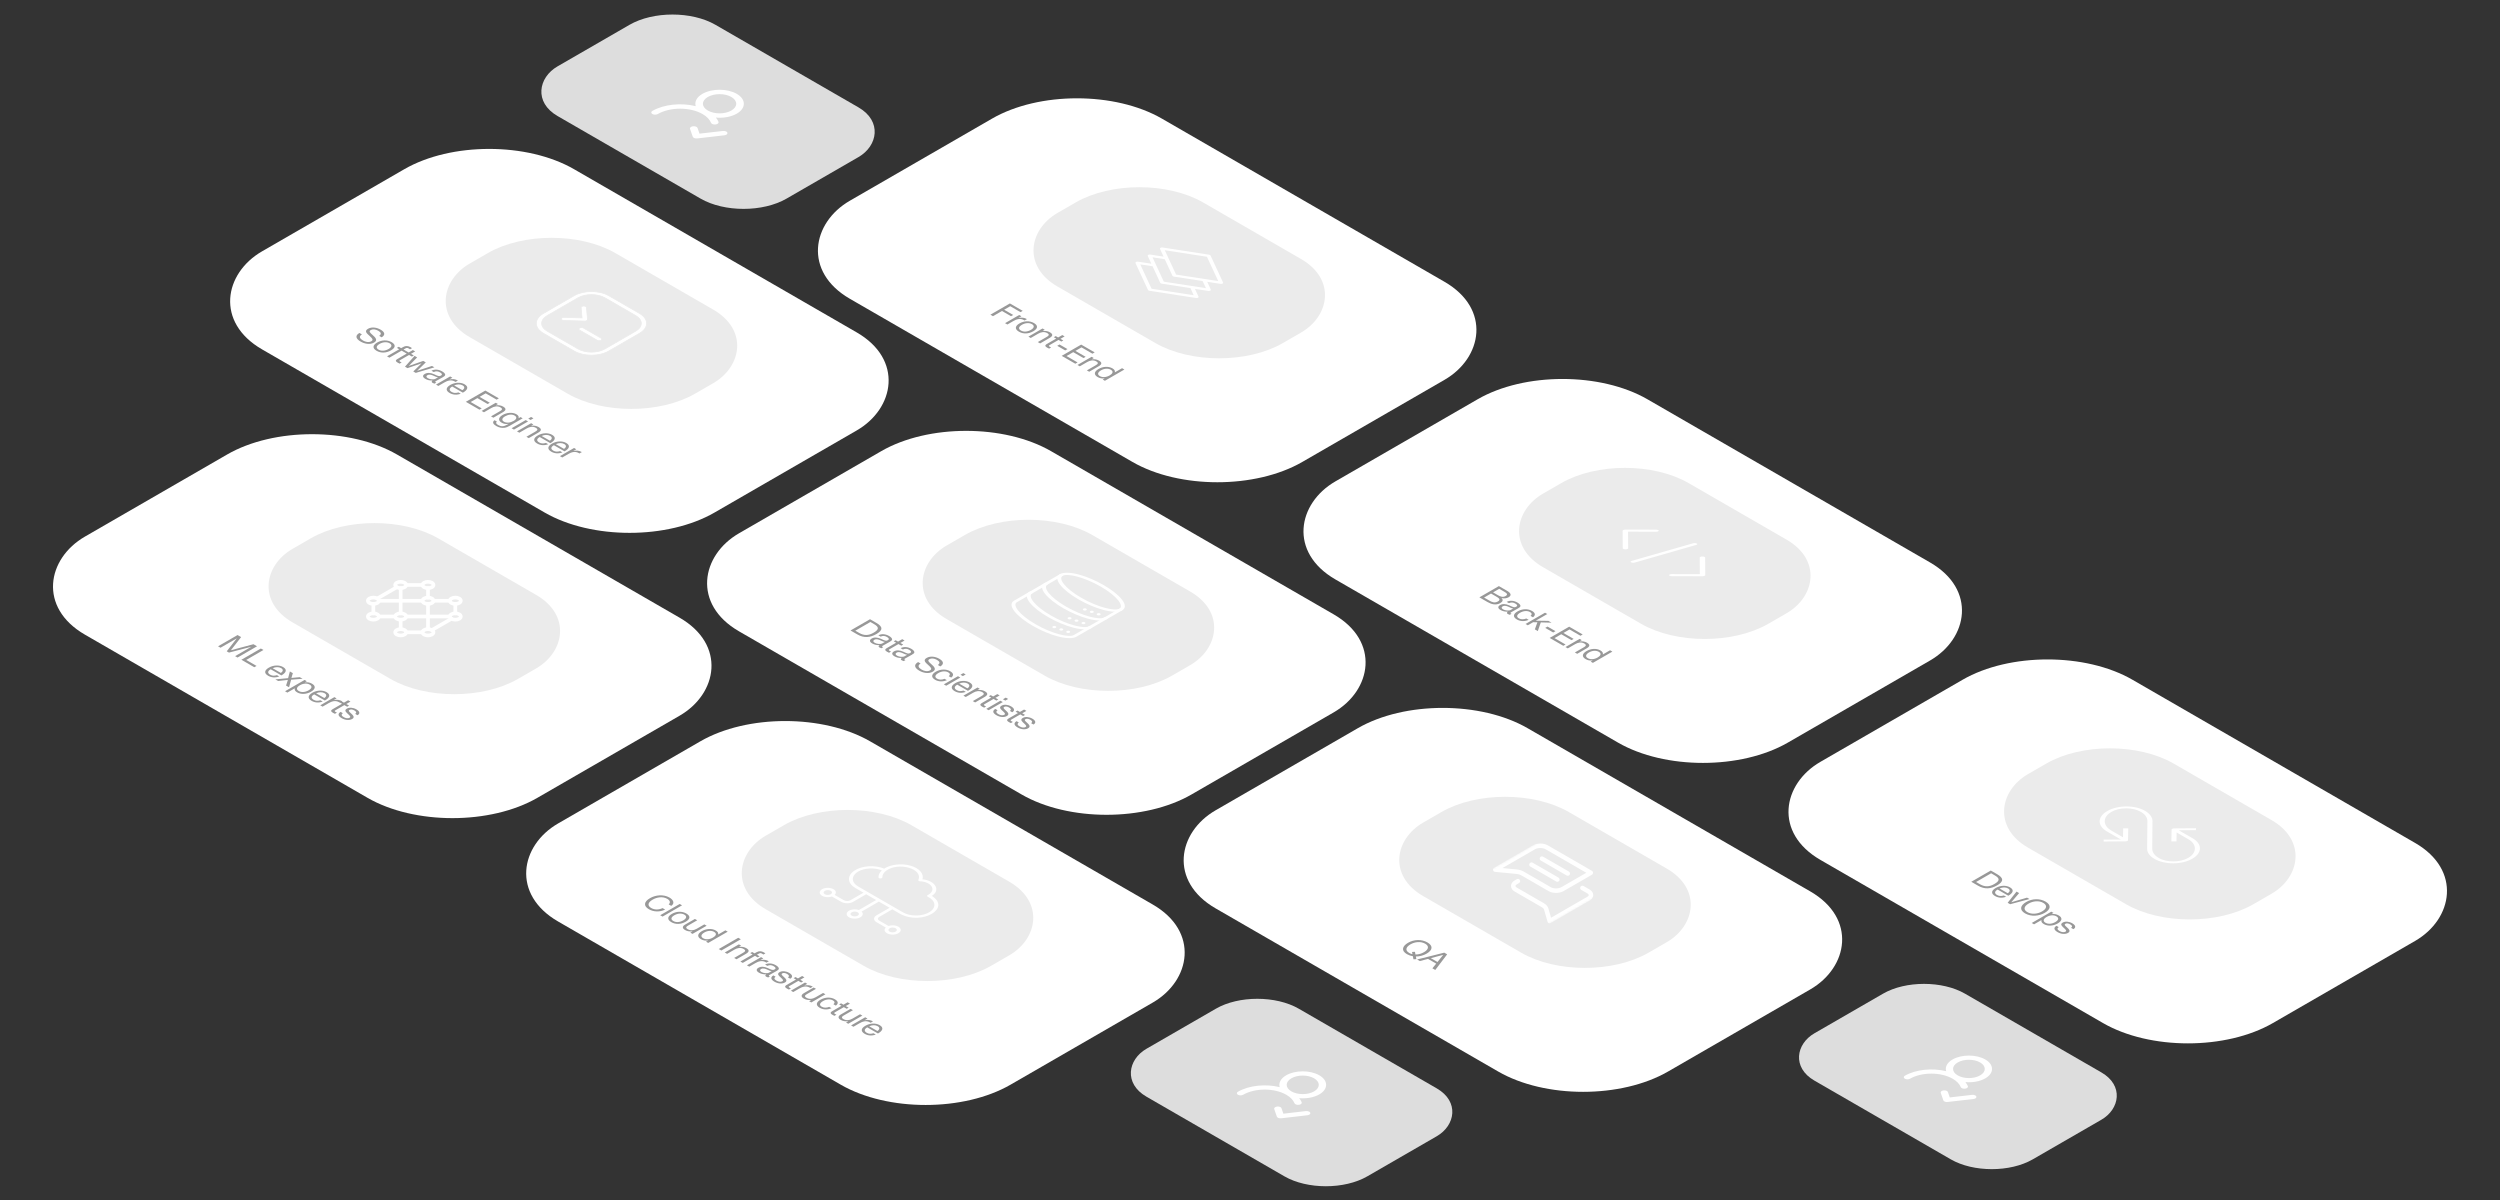 <?xml version="1.0" encoding="UTF-8"?> <svg xmlns="http://www.w3.org/2000/svg" width="1212" height="582" viewBox="0 0 1212 582" fill="none"><rect x="0" y="0" width="1212" height="582" fill="#333333" stroke="none"/><rect width="253.287" height="174.681" rx="47.543" transform="matrix(0.866 0.5 -0.866 0.5 237.155 58.272)" fill="white"></rect><rect width="126.158" height="81.518" rx="35.657" transform="matrix(0.866 0.5 -0.866 0.5 267.41 104.85)" fill="#EBEBEB"></rect><path d="M272.148 154.576L271.93 154.569L272.148 154.576C272.185 154.166 272.791 153.851 273.501 153.873L281.944 154.129L282.186 154.137L282.173 153.997L281.729 149.123C281.691 148.713 282.237 148.363 282.947 148.342C283.656 148.32 284.262 148.635 284.3 149.045L284.832 154.883L285.05 154.877L284.832 154.883C284.851 155.094 284.715 155.299 284.457 155.448C284.199 155.597 283.843 155.675 283.479 155.664L283.467 155.79L283.479 155.664L273.365 155.357C272.656 155.335 272.11 154.986 272.148 154.576ZM291.376 164.974C290.874 165.264 290.059 165.264 289.556 164.974L281.039 160.057C280.537 159.767 280.537 159.296 281.039 159.006C281.542 158.716 282.357 158.716 282.86 159.006L291.376 163.923C291.879 164.213 291.879 164.683 291.376 164.974ZM278.378 143.334C282.996 140.668 290.484 140.668 295.102 143.334L310.006 151.938C314.625 154.605 314.625 158.927 310.006 161.593L295.102 170.198C290.484 172.864 282.996 172.864 278.378 170.198L263.474 161.593C258.856 158.927 258.856 154.605 263.474 151.938L278.378 143.334ZM293.282 144.385C289.669 142.3 283.811 142.3 280.198 144.385L265.294 152.989C261.681 155.075 261.681 158.457 265.294 160.543L280.198 169.147C283.811 171.232 289.669 171.232 293.282 169.147L308.186 160.543C311.799 158.457 311.799 155.075 308.186 152.989L293.282 144.385Z" fill="white" stroke="#EBEBEB" stroke-width="0.357"></path><path d="M185.032 163.529L183.824 162.832C185.045 161.958 184.793 161.168 183.399 160.363C182.044 159.581 180.689 159.458 179.693 160.033C178.631 160.647 179.507 161.413 180.663 162.433C181.885 163.506 183.372 164.917 181.38 166.067C179.282 167.278 176.639 166.642 174.833 165.599C172.575 164.296 171.964 162.732 174.248 161.413L175.457 162.111C173.797 163.131 174.448 164.196 175.962 165.07C177.064 165.707 178.697 166.205 180.039 165.431C181.26 164.725 180.304 163.897 179.109 162.793C177.927 161.712 176.413 160.547 178.405 159.397C180.344 158.277 182.828 158.837 184.527 159.819C186.533 160.976 186.984 162.31 185.032 163.529ZM189.859 165.886C191.931 167.082 191.824 168.539 189.553 169.85C187.229 171.192 184.666 171.276 182.581 170.072C180.483 168.861 180.589 167.358 182.847 166.055C185.104 164.752 187.787 164.69 189.859 165.886ZM188.889 166.415C187.561 165.649 185.675 165.771 184.042 166.714C182.355 167.688 182.169 168.731 183.551 169.528C184.879 170.295 186.685 170.172 188.371 169.198C190.005 168.255 190.217 167.182 188.889 166.415ZM199.742 168.786L198.76 169.353C198.64 169.254 198.414 169.093 198.189 168.962C197.471 168.548 197.166 168.556 196.409 168.993L195.625 169.445L196.94 170.204L196.011 170.741L194.696 169.982L188.773 173.402L187.631 172.742L193.554 169.323L192.398 168.656L193.328 168.119L194.483 168.786L195.4 168.257C196.675 167.521 197.857 167.636 199.065 168.334C199.344 168.495 199.45 168.571 199.742 168.786ZM200.618 172.327L199.688 172.864L198.32 172.074L194.323 174.382C193.698 174.742 193.273 174.942 194.07 175.402C194.296 175.532 194.455 175.609 194.721 175.731L193.752 176.291C193.353 176.107 193.194 176.03 192.835 175.823C191.122 174.834 192.052 174.39 193.552 173.523L197.191 171.423L196.036 170.756L196.965 170.219L198.121 170.886L200.153 169.713L201.282 170.365L199.25 171.538L200.618 172.327ZM200.982 172.538L202.23 173.258L198.153 177.421L205.192 174.968L206.427 175.681L202.23 179.775L209.428 177.414L210.597 178.088L201.553 180.78L200.358 180.09L204.368 176.149L197.555 178.472L196.334 177.766L200.982 172.538ZM211.524 185.493L210.648 185.999C210.315 185.915 209.997 185.777 209.744 185.631C209.107 185.263 209.12 184.857 209.758 184.473C208.323 184.519 207.248 184.282 206.185 183.668C204.831 182.886 204.738 181.974 205.933 181.284C207.155 180.579 208.682 180.632 210.501 181.453C212.334 182.281 212.852 182.626 213.782 182.089C214.512 181.667 214.366 181.123 213.357 180.54C212.308 179.935 211.378 179.843 210.262 180.364L209.16 179.728C210.661 178.907 212.586 179.022 214.353 180.042C215.269 180.571 215.814 181.161 215.84 181.667C215.853 182.212 215.136 182.61 214.525 182.963C213.503 183.553 212.44 184.105 211.418 184.696C210.913 184.987 210.86 185.156 211.205 185.355C211.312 185.417 211.378 185.44 211.524 185.493ZM212.361 182.909C211.617 182.848 211.006 182.526 210.435 182.273C209.505 181.859 208.297 181.269 207.195 181.905C206.491 182.311 206.57 182.863 207.42 183.354C208.483 183.967 210.236 184.136 211.112 183.63L212.361 182.909ZM222.004 184.49L220.835 185.164C220.729 185.088 220.676 185.057 220.556 184.988C218.697 183.915 216.944 184.543 215.403 185.433L212.508 187.104L211.379 186.452L218.232 182.496L219.308 183.117L217.834 183.968C219.467 183.577 220.782 183.784 222.004 184.49ZM223.364 190.872C221.438 191.585 219.606 191.462 217.985 190.527C215.967 189.361 216.086 187.897 218.318 186.609C220.535 185.329 223.324 185.206 225.223 186.302C227.481 187.606 226.538 189.131 224.559 190.274L224.4 190.366L219.247 187.391L219.154 187.429C217.693 188.273 217.627 189.246 218.955 190.013C219.938 190.58 220.907 190.649 222.262 190.235L223.364 190.872ZM224.148 189.162C225.343 188.349 225.396 187.475 224.267 186.824C223.165 186.187 221.598 186.203 220.163 186.862L224.148 189.162ZM241.843 193.121L240.754 193.75L235.455 190.691L232.493 192.401L237.447 195.26L236.398 195.866L231.444 193.006L228.177 194.892L233.543 197.99L232.454 198.619L225.84 194.8L235.296 189.342L241.843 193.121ZM241.409 195.876L240.347 196.49C241.754 196.336 242.883 196.513 243.932 197.118C245.606 198.084 245.3 198.966 243.733 199.871L239.178 202.5L238.049 201.849L242.086 199.518C243.175 198.889 244.052 198.322 242.631 197.502C241.157 196.651 239.563 197.019 238.208 197.801L234.623 199.871L233.494 199.219L240.347 195.263L241.409 195.876ZM253.397 202.797L247.288 206.324C246.106 207.006 245.455 207.259 244.565 207.389C243.264 207.573 241.869 207.274 240.608 206.546C239.227 205.749 238.403 204.721 239.745 203.717L240.9 204.384C240.249 204.913 240.462 205.45 241.524 206.063C242.932 206.876 244.18 206.83 245.787 205.933L246.637 205.457C245.322 205.695 244.247 205.519 243.211 204.921C241.378 203.863 241.551 202.398 243.676 201.172C245.535 200.098 248.337 199.661 250.382 200.842C251.325 201.386 251.697 202.092 251.365 202.774L252.361 202.199L253.397 202.797ZM249.453 201.44C248.231 200.735 246.478 200.888 244.818 201.846C243.304 202.72 243.118 203.748 244.313 204.438C245.561 205.158 247.354 205.013 249.014 204.054C250.568 203.157 250.741 202.184 249.453 201.44ZM258.619 202.806L257.238 203.604L256.096 202.944L257.477 202.147L258.619 202.806ZM256.016 204.309L249.163 208.265L248.021 207.606L254.874 203.65L256.016 204.309ZM258.562 205.779L257.499 206.392C258.907 206.239 260.036 206.415 261.085 207.021C262.758 207.987 262.453 208.868 260.886 209.773L256.331 212.403L255.202 211.751L259.239 209.42C260.328 208.792 261.204 208.224 259.783 207.404C258.309 206.553 256.716 206.921 255.361 207.703L251.775 209.773L250.646 209.121L257.499 205.165L258.562 205.779ZM265.782 215.359C263.856 216.072 262.023 215.95 260.403 215.014C258.385 213.849 258.504 212.385 260.735 211.097C262.953 209.816 265.742 209.694 267.641 210.79C269.899 212.093 268.956 213.619 266.977 214.761L266.818 214.853L261.665 211.879L261.572 211.917C260.111 212.76 260.045 213.734 261.373 214.501C262.355 215.068 263.325 215.137 264.679 214.723L265.782 215.359ZM266.565 213.65C267.761 212.837 267.814 211.963 266.685 211.311C265.583 210.675 264.015 210.69 262.581 211.35L266.565 213.65ZM272.649 219.324C270.724 220.037 268.891 219.914 267.271 218.979C265.252 217.814 265.372 216.349 267.603 215.061C269.82 213.781 272.609 213.658 274.509 214.755C276.766 216.058 275.823 217.584 273.844 218.726L273.685 218.818L268.532 215.843L268.439 215.882C266.978 216.725 266.912 217.699 268.24 218.465C269.223 219.033 270.192 219.102 271.547 218.688L272.649 219.324ZM273.433 217.614C274.628 216.802 274.681 215.928 273.552 215.276C272.45 214.64 270.883 214.655 269.449 215.314L273.433 217.614ZM282.08 219.172L280.911 219.846C280.805 219.77 280.752 219.739 280.632 219.67C278.773 218.597 277.02 219.225 275.479 220.115L272.584 221.786L271.455 221.134L278.308 217.178L279.384 217.799L277.91 218.65C279.543 218.259 280.858 218.466 282.08 219.172Z" fill="#989898"></path><rect width="253.287" height="174.681" rx="47.543" transform="matrix(0.866 0.5 -0.866 0.5 522.117 33.736)" fill="white"></rect><rect width="126.158" height="81.518" rx="35.657" transform="matrix(0.866 0.5 -0.866 0.5 552.373 80.315)" fill="#EBEBEB"></rect><path d="M495.811 150.692L494.722 151.321L489.755 148.454L486.807 150.156L491.189 152.686L490.14 153.292L485.757 150.761L481.388 153.284L480.14 152.563L489.596 147.104L495.811 150.692ZM497.872 154.704L496.704 155.379C496.597 155.302 496.544 155.271 496.425 155.202C494.565 154.129 492.812 154.758 491.272 155.647L488.377 157.318L487.248 156.667L494.101 152.711L495.176 153.332L493.702 154.183C495.336 153.792 496.65 153.999 497.872 154.704ZM501.264 156.616C503.336 157.812 503.23 159.269 500.959 160.58C498.635 161.922 496.072 162.006 493.987 160.802C491.888 159.591 491.995 158.088 494.252 156.785C496.51 155.482 499.193 155.42 501.264 156.616ZM500.295 157.145C498.967 156.379 497.081 156.501 495.448 157.444C493.761 158.418 493.575 159.461 494.956 160.258C496.284 161.025 498.09 160.902 499.777 159.928C501.411 158.985 501.623 157.912 500.295 157.145ZM506.487 159.861L505.424 160.474C506.832 160.321 507.961 160.497 509.01 161.103C510.683 162.069 510.378 162.951 508.811 163.855L504.255 166.485L503.127 165.833L507.164 163.503C508.253 162.874 509.129 162.307 507.708 161.486C506.234 160.635 504.641 161.003 503.286 161.785L499.7 163.855L498.571 163.204L505.424 159.248L506.487 159.861ZM515.473 165.049L514.543 165.586L513.175 164.796L509.178 167.104C508.554 167.464 508.129 167.663 508.926 168.123C509.151 168.254 509.311 168.33 509.576 168.453L508.607 169.013C508.209 168.829 508.049 168.752 507.691 168.545C505.977 167.556 506.907 167.111 508.408 166.245L512.047 164.144L510.891 163.477L511.821 162.94L512.976 163.608L515.008 162.434L516.137 163.086L514.105 164.259L515.473 165.049ZM517.524 169.238L516.408 169.882L512.544 167.651L513.659 167.007L517.524 169.238ZM530.707 170.838L529.618 171.467L524.319 168.408L521.358 170.117L526.311 172.977L525.262 173.583L520.308 170.723L517.041 172.609L522.407 175.707L521.318 176.335L514.704 172.517L524.16 167.058L530.707 170.838ZM530.273 173.593L529.211 174.206C530.618 174.053 531.747 174.229 532.796 174.835C534.47 175.801 534.164 176.683 532.597 177.587L528.042 180.217L526.913 179.565L530.95 177.235C532.039 176.606 532.916 176.039 531.495 175.218C530.021 174.367 528.427 174.735 527.073 175.517L523.487 177.587L522.358 176.936L529.211 172.98L530.273 173.593ZM545.103 179.149L535.647 184.608L534.585 183.994L535.594 183.412C534.386 183.619 533.19 183.404 532.141 182.798C530.202 181.679 530.362 180.161 532.593 178.873C534.532 177.754 537.214 177.37 539.326 178.589C540.322 179.164 540.681 179.816 540.455 180.529L543.974 178.497L545.103 179.149ZM538.503 179.233C537.214 178.49 535.395 178.605 533.788 179.532C532.128 180.491 531.889 181.579 533.19 182.331C534.505 183.09 536.298 182.959 537.971 181.993C539.339 181.204 540.043 180.123 538.503 179.233Z" fill="#989898"></path><g clip-path="url(#clip0_39_127)"><path d="M581.047 143.795L579.304 140.051L585.796 141.054C585.961 141.079 586.134 141.078 586.299 141.053C586.463 141.027 586.613 140.977 586.734 140.907C586.854 140.838 586.941 140.751 586.986 140.656C587.03 140.561 587.031 140.461 586.987 140.366L585.255 136.621L591.703 137.618C591.878 137.65 592.066 137.652 592.243 137.624C592.367 137.606 592.483 137.573 592.585 137.528C592.687 137.483 592.773 137.427 592.838 137.364C592.902 137.3 592.944 137.229 592.962 137.156C592.979 137.083 592.971 137.008 592.938 136.937L586.871 123.882C586.826 123.787 586.738 123.7 586.617 123.63C586.496 123.561 586.346 123.51 586.182 123.484L563.568 119.981C563.403 119.955 563.228 119.955 563.062 119.98C562.896 120.006 562.744 120.056 562.623 120.126C562.501 120.197 562.414 120.284 562.37 120.38C562.326 120.476 562.326 120.577 562.372 120.672L564.109 124.414L557.617 123.411C557.452 123.386 557.279 123.386 557.114 123.411C556.95 123.437 556.8 123.487 556.679 123.557C556.559 123.626 556.472 123.713 556.427 123.808C556.383 123.903 556.382 124.003 556.426 124.098L558.163 127.846L551.683 126.843C551.517 126.817 551.342 126.817 551.176 126.842C551.01 126.868 550.859 126.918 550.737 126.988C550.616 127.058 550.528 127.146 550.484 127.242C550.44 127.337 550.441 127.438 550.486 127.534L556.553 140.589C556.602 140.68 556.691 140.762 556.812 140.828C556.935 140.897 557.087 140.948 557.253 140.974L579.867 144.476C580.032 144.501 580.206 144.5 580.371 144.474C580.536 144.448 580.686 144.398 580.807 144.328C580.928 144.258 581.015 144.172 581.06 144.077C581.105 143.981 581.106 143.881 581.063 143.786L581.047 143.795ZM585.128 124.48L590.611 136.281L570.165 133.119L564.688 121.315L585.128 124.48ZM564.683 125.668L568.4 133.711C568.443 133.806 568.528 133.893 568.648 133.963C568.771 134.032 568.923 134.083 569.089 134.109L583.021 136.255L584.665 139.713L564.219 136.551L558.742 124.748L564.683 125.668ZM558.279 139.981L552.797 128.18L558.77 129.081L562.487 137.124C562.53 137.22 562.616 137.306 562.736 137.376C562.856 137.445 563.007 137.495 563.171 137.519L577.131 139.681L578.692 143.13L558.279 139.981Z" fill="white"></path></g><rect width="253.287" height="174.681" rx="47.543" transform="matrix(0.866 0.5 -0.866 0.5 757.511 169.802)" fill="white"></rect><rect width="126.158" height="81.518" rx="35.657" transform="matrix(0.866 0.5 -0.866 0.5 787.768 216.381)" fill="#EBEBEB"></rect><path d="M823.271 263.293L823.272 263.294C823.386 263.424 823.454 263.565 823.472 263.71C823.491 263.854 823.461 263.999 823.382 264.136L824.074 264.267L823.382 264.136C823.304 264.272 823.18 264.399 823.017 264.507C822.854 264.615 822.656 264.704 822.433 264.768L822.432 264.768L792.651 273.316C792.2 273.445 791.676 273.466 791.194 273.372C790.711 273.278 790.311 273.078 790.082 272.815C789.853 272.552 789.815 272.249 789.973 271.972C790.13 271.696 790.472 271.469 790.922 271.339L790.922 271.339L820.704 262.792L820.705 262.792C820.928 262.727 821.171 262.689 821.421 262.68C821.671 262.67 821.922 262.689 822.161 262.735C822.4 262.782 822.621 262.855 822.811 262.951C823.002 263.046 823.158 263.163 823.271 263.293ZM804.786 257.287L804.786 257.287C804.787 257.432 804.739 257.575 804.644 257.708C804.55 257.841 804.41 257.962 804.235 258.063C804.059 258.165 803.85 258.245 803.619 258.3C803.389 258.355 803.141 258.382 802.89 258.382L802.89 258.382L790.608 258.355L789.875 258.354L789.878 258.777L789.924 265.863C789.915 266.151 789.713 266.424 789.36 266.624C789.006 266.825 788.528 266.937 788.027 266.936C787.526 266.935 787.043 266.82 786.683 266.616C786.324 266.412 786.118 266.137 786.105 265.849L786.049 257.24L786.049 257.24C786.048 257.095 786.097 256.952 786.191 256.819L785.518 256.659L786.191 256.819C786.286 256.686 786.425 256.565 786.601 256.464C786.777 256.362 786.986 256.282 787.216 256.227L786.94 255.838L787.216 256.227C787.447 256.172 787.695 256.145 787.945 256.145L787.946 256.145L802.865 256.178L802.865 256.178C803.116 256.178 803.365 256.207 803.597 256.263L803.877 255.875L803.597 256.263C803.83 256.319 804.042 256.401 804.221 256.504C804.399 256.607 804.541 256.73 804.638 256.864C804.735 256.998 804.786 257.142 804.786 257.287ZM827.306 278.868L827.306 278.868C827.307 279.013 827.258 279.156 827.164 279.289L827.837 279.448L827.164 279.289C827.069 279.422 826.93 279.542 826.754 279.644C826.578 279.745 826.369 279.826 826.138 279.88L826.415 280.269L826.138 279.88C825.908 279.935 825.66 279.963 825.41 279.962L825.409 279.962L810.49 279.93L810.49 279.93L810.478 279.93C810.224 279.932 809.972 279.905 809.735 279.85C809.498 279.795 809.283 279.713 809.1 279.61C808.918 279.507 808.773 279.383 808.674 279.248C808.575 279.112 808.523 278.967 808.522 278.82C808.521 278.674 808.571 278.53 808.668 278.395C808.764 278.261 808.907 278.139 809.086 278.038C809.265 277.936 809.478 277.856 809.713 277.802C809.947 277.749 810.199 277.723 810.452 277.726L810.452 277.726L810.465 277.726L822.747 277.752L823.48 277.754L823.477 277.331L823.431 270.244C823.439 269.957 823.642 269.684 823.995 269.484C824.349 269.283 824.827 269.171 825.328 269.172L825.33 268.752L825.328 269.172C825.829 269.173 826.312 269.287 826.672 269.492C827.03 269.695 827.237 269.971 827.249 270.259L827.306 278.868Z" fill="white" stroke="#EBEBEB" stroke-width="1.189"></path><path d="M726.663 284.136L730.7 286.467C732.267 287.372 733.09 288.568 731.351 289.572C730.421 290.109 729.08 290.255 727.924 289.94C728.827 290.768 728.602 291.65 727.353 292.371C725.175 293.628 722.904 292.884 721.098 291.842L717.207 289.595L726.663 284.136ZM726.822 285.455L723.834 287.18L726.078 288.476C727.141 289.089 728.495 289.779 729.916 288.959C731.337 288.139 730.302 287.464 729.186 286.82L726.822 285.455ZM722.851 287.747L719.478 289.695L721.975 291.136C723.236 291.865 724.551 292.532 726.211 291.573C727.858 290.623 726.397 289.795 725.135 289.066L722.851 287.747ZM732.806 297.558L731.929 298.064C731.597 297.979 731.279 297.841 731.026 297.696C730.389 297.328 730.402 296.921 731.04 296.538C729.605 296.584 728.53 296.346 727.467 295.733C726.112 294.951 726.02 294.039 727.215 293.349C728.437 292.643 729.964 292.697 731.783 293.517C733.616 294.345 734.134 294.69 735.064 294.154C735.794 293.732 735.648 293.188 734.639 292.605C733.589 291.999 732.66 291.907 731.544 292.429L730.442 291.792C731.943 290.972 733.868 291.087 735.635 292.107C736.551 292.636 737.095 293.226 737.122 293.732C737.135 294.276 736.418 294.675 735.807 295.028C734.785 295.618 733.722 296.17 732.7 296.76C732.195 297.052 732.142 297.22 732.487 297.42C732.593 297.481 732.66 297.504 732.806 297.558ZM733.643 294.974C732.899 294.913 732.288 294.591 731.717 294.338C730.787 293.924 729.579 293.333 728.476 293.97C727.773 294.376 727.852 294.928 728.702 295.419C729.765 296.032 731.518 296.201 732.394 295.695L733.643 294.974ZM741.094 300.503C739.262 301.331 737.11 301.315 735.41 300.334C733.285 299.107 733.604 297.62 735.689 296.416C737.973 295.098 740.683 295.006 742.701 296.171C744.375 297.137 744.547 298.249 743.179 299.253L742.011 298.578C742.781 297.904 742.701 297.26 741.772 296.723C740.47 295.972 738.611 296.094 736.964 297.045C735.291 298.011 735.052 299.038 736.327 299.774C737.349 300.365 738.651 300.395 739.952 299.843L741.094 300.503ZM752.185 301.876L746.979 301.738L745.531 305.947L744.097 305.119L745.332 301.692L743.261 301.646L740.671 303.141L739.569 302.505L749.024 297.046L750.127 297.682L744.535 300.91L750.671 301.002L752.185 301.876ZM754.105 305.99L752.989 306.634L749.125 304.402L750.24 303.758L754.105 305.99ZM767.288 307.589L766.199 308.218L760.9 305.159L757.938 306.869L762.892 309.728L761.843 310.334L756.889 307.474L753.622 309.36L758.988 312.458L757.899 313.086L751.285 309.268L760.741 303.81L767.288 307.589ZM766.854 310.344L765.792 310.958C767.199 310.804 768.328 310.981 769.377 311.586C771.051 312.552 770.745 313.434 769.178 314.339L764.623 316.968L763.494 316.317L767.531 313.986C768.62 313.357 769.497 312.79 768.076 311.97C766.602 311.119 765.008 311.487 763.653 312.269L760.068 314.339L758.939 313.687L765.792 309.731L766.854 310.344ZM781.684 315.9L772.228 321.359L771.166 320.746L772.175 320.163C770.967 320.37 769.771 320.155 768.722 319.55C766.783 318.43 766.943 316.912 769.174 315.624C771.113 314.505 773.795 314.121 775.907 315.34C776.903 315.915 777.261 316.567 777.036 317.28L780.555 315.248L781.684 315.9ZM775.083 315.984C773.795 315.241 771.976 315.356 770.369 316.283C768.709 317.242 768.47 318.331 769.771 319.082C771.086 319.841 772.879 319.711 774.552 318.745C775.92 317.955 776.624 316.874 775.083 315.984Z" fill="#989898"></path><rect width="253.287" height="174.681" rx="47.543" transform="matrix(0.866 0.5 -0.866 0.5 992.642 305.77)" fill="white"></rect><rect width="126.158" height="81.518" rx="35.657" transform="matrix(0.866 0.5 -0.866 0.5 1022.9 352.348)" fill="#EBEBEB"></rect><path d="M1060.16 403.072L1058.44 403.084L1059.66 403.789L1063.28 405.881C1068.46 408.875 1068.41 413.784 1063.14 416.825L1063.14 416.825C1060.61 418.289 1057.26 419.106 1053.7 419.131C1050.09 419.154 1046.72 418.365 1044.19 416.905L1044.18 416.9C1041.68 415.455 1040.31 413.524 1040.33 411.459L1040.33 411.459L1040.46 398.099V398.099C1040.48 396.592 1039.47 395.177 1037.64 394.118L1037.64 394.116C1035.8 393.053 1033.34 392.472 1030.73 392.481C1028.14 392.489 1025.69 393.08 1023.85 394.142C1022.01 395.205 1020.99 396.617 1020.97 398.115L1020.97 398.116C1020.96 399.62 1021.96 401.035 1023.8 402.095L1027.43 404.191L1028.65 404.896L1028.67 403.899L1028.73 400.999L1032.39 400.975L1032.25 407.416L1032.25 407.417C1032.24 408 1031.4 408.487 1030.39 408.494L1030.39 408.494L1019.23 408.572L1019.27 406.462L1024.29 406.426L1026.02 406.414L1024.8 405.709L1021.17 403.612C1018.66 402.166 1017.29 400.236 1017.31 398.174C1017.34 396.102 1018.75 394.15 1021.31 392.674C1023.87 391.199 1027.25 390.381 1030.83 390.37L1030.83 390.37C1034.41 390.358 1037.75 391.147 1040.26 392.593C1042.7 394.077 1044.14 395.982 1044.12 398.039L1044.12 398.039L1043.99 411.4C1043.99 411.4 1043.99 411.4 1043.99 411.4C1043.98 412.904 1044.97 414.316 1046.8 415.377C1048.58 416.506 1051.18 417.038 1053.78 417.02L1053.78 417.02C1056.35 417.002 1058.78 416.411 1060.6 415.358C1064.41 413.159 1064.44 409.59 1060.65 407.399L1060.65 407.399L1057.03 405.307L1055.81 404.602L1055.79 405.599L1055.73 408.498L1052.07 408.523L1052.2 402.082C1052.2 402.082 1052.2 402.082 1052.2 402.082C1052.22 401.494 1053.05 401.011 1054.07 401.004L1054.07 401.004L1065.23 400.926L1065.18 403.036L1060.16 403.072Z" fill="white" stroke="#EBEBEB" stroke-width="1.189"></path><path d="M965.128 422.029L968.209 423.808C971.396 425.648 971.489 427.327 968.249 429.197C965.168 430.976 962.18 431.245 958.979 429.397L955.672 427.488L965.128 422.029ZM965.3 423.371L957.996 427.587L959.895 428.684C962.286 430.064 964.437 429.972 966.868 428.569C969.391 427.112 969.71 425.916 967.146 424.436L965.3 423.371ZM972.58 434.749C970.654 435.462 968.821 435.339 967.201 434.404C965.182 433.239 965.302 431.774 967.533 430.486C969.751 429.206 972.54 429.083 974.439 430.18C976.696 431.483 975.754 433.009 973.775 434.151L973.615 434.243L968.463 431.268L968.37 431.307C966.909 432.15 966.842 433.124 968.17 433.89C969.153 434.458 970.123 434.527 971.477 434.113L972.58 434.749ZM973.363 433.039C974.558 432.227 974.611 431.353 973.483 430.701C972.38 430.065 970.813 430.08 969.379 430.739L973.363 433.039ZM977.614 432.243L978.876 432.971L975.064 437.41L982.701 435.179L983.883 435.862L974.52 438.369L973.311 437.671L977.614 432.243ZM991.665 437.088C994.6 438.783 994.148 440.899 991.333 442.524C988.557 444.126 984.772 444.548 981.771 442.815C978.743 441.067 979.553 438.867 982.302 437.28C985.251 435.578 988.916 435.501 991.665 437.088ZM990.576 437.717C988.345 436.429 985.476 436.889 983.458 438.054C981.094 439.419 980.855 441.044 982.86 442.202C984.839 443.344 987.668 443.199 990.018 441.842C992.356 440.492 992.581 438.875 990.576 437.717ZM995.54 442.591L994.57 443.151C995.952 442.967 997.054 443.22 998.063 443.803C999.976 444.907 999.803 446.402 997.585 447.682C995.367 448.962 992.751 449.093 990.878 448.012C989.869 447.429 989.497 446.831 989.71 446.034L986.111 448.111L984.982 447.46L994.477 441.978L995.54 442.591ZM996.948 444.247C995.633 443.488 993.827 443.611 992.167 444.569C990.507 445.528 990.321 446.586 991.649 447.352C992.937 448.096 994.756 447.966 996.403 447.015C998.063 446.057 998.276 445.014 996.948 444.247ZM1005.18 450.456L1004.05 449.804C1004.87 449.237 1004.59 448.677 1003.62 448.117C1002.76 447.619 1001.87 447.519 1001.3 447.849C1000.53 448.294 1001.3 448.876 1002.02 449.536C1002.91 450.356 1004.08 451.414 1002.59 452.273C1001.26 453.039 999.255 452.894 997.542 451.905C995.683 450.831 995.497 449.758 996.971 448.83L998.087 449.474C997.117 450.111 997.409 450.755 998.498 451.383C999.508 451.966 1000.62 452.089 1001.31 451.69C1002.07 451.253 1001.46 450.716 1000.74 450.026C999.853 449.175 998.419 448.179 999.999 447.266C1001.23 446.553 1003.04 446.691 1004.63 447.611C1006.17 448.501 1006.63 449.62 1005.18 450.456Z" fill="#989898"></path><rect width="253.287" height="174.681" rx="47.543" transform="matrix(0.866 0.5 -0.866 0.5 151.281 196.572)" fill="white"></rect><rect width="126.158" height="81.518" rx="35.657" transform="matrix(0.866 0.5 -0.866 0.5 181.538 243.15)" fill="#EBEBEB"></rect><path d="M218.851 299.976L209.373 305.448" stroke="white" stroke-width="1.783" stroke-miterlimit="10" stroke-linecap="round" stroke-linejoin="round"></path><path d="M182.883 290.156L192.362 284.684" stroke="white" stroke-width="1.783" stroke-miterlimit="10" stroke-linecap="round" stroke-linejoin="round"></path><path d="M207.489 285.134V289.705" stroke="white" stroke-width="1.783" stroke-miterlimit="10" stroke-linecap="round" stroke-linejoin="round"></path><path d="M196.908 283.597H204.826" stroke="white" stroke-width="1.783" stroke-miterlimit="10" stroke-linecap="round" stroke-linejoin="round"></path><path d="M183.663 298.889L191.581 298.889" stroke="white" stroke-width="1.783" stroke-miterlimit="10" stroke-linecap="round" stroke-linejoin="round"></path><path d="M207.489 292.78L207.489 304.998" stroke="white" stroke-width="1.783" stroke-miterlimit="10" stroke-linecap="round" stroke-linejoin="round"></path><path d="M183.662 291.243L204.826 291.243" stroke="white" stroke-width="1.783" stroke-miterlimit="10" stroke-linecap="round" stroke-linejoin="round"></path><path d="M194.244 304.998V300.427" stroke="white" stroke-width="1.783" stroke-miterlimit="10" stroke-linecap="round" stroke-linejoin="round"></path><path d="M210.153 291.243L218.071 291.243" stroke="white" stroke-width="1.783" stroke-miterlimit="10" stroke-linecap="round" stroke-linejoin="round"></path><path d="M196.908 306.535H204.826" stroke="white" stroke-width="1.783" stroke-miterlimit="10" stroke-linecap="round" stroke-linejoin="round"></path><path d="M220.734 292.78L220.734 297.352" stroke="white" stroke-width="1.783" stroke-miterlimit="10" stroke-linecap="round" stroke-linejoin="round"></path><path d="M180.999 292.78L180.999 297.352" stroke="white" stroke-width="1.783" stroke-miterlimit="10" stroke-linecap="round" stroke-linejoin="round"></path><path d="M205.607 292.33C206.647 292.93 208.333 292.93 209.373 292.33C210.413 291.73 210.413 290.756 209.373 290.156C208.333 289.555 206.647 289.555 205.607 290.156C204.567 290.756 204.567 291.73 205.607 292.33Z" stroke="white" stroke-width="1.783" stroke-miterlimit="10" stroke-linecap="round" stroke-linejoin="round"></path><path d="M205.606 284.684C206.646 285.284 208.332 285.284 209.372 284.684C210.412 284.083 210.412 283.11 209.372 282.509C208.332 281.909 206.646 281.909 205.606 282.509C204.566 283.11 204.566 284.083 205.606 284.684Z" stroke="white" stroke-width="1.783" stroke-miterlimit="10" stroke-linecap="round" stroke-linejoin="round"></path><path d="M218.852 292.33C219.892 292.93 221.578 292.93 222.618 292.33C223.658 291.73 223.658 290.756 222.618 290.156C221.578 289.555 219.892 289.555 218.852 290.156C217.812 290.756 217.812 291.73 218.852 292.33Z" stroke="white" stroke-width="1.783" stroke-miterlimit="10" stroke-linecap="round" stroke-linejoin="round"></path><path d="M179.116 299.976C180.156 300.577 181.842 300.577 182.882 299.976C183.922 299.376 183.922 298.402 182.882 297.802C181.842 297.202 180.156 297.202 179.116 297.802C178.076 298.402 178.076 299.376 179.116 299.976Z" stroke="white" stroke-width="1.783" stroke-miterlimit="10" stroke-linecap="round" stroke-linejoin="round"></path><path d="M192.361 307.623C193.401 308.223 195.087 308.223 196.127 307.623C197.167 307.022 197.167 306.049 196.127 305.448C195.087 304.848 193.401 304.848 192.361 305.448C191.321 306.049 191.321 307.022 192.361 307.623Z" stroke="white" stroke-width="1.783" stroke-miterlimit="10" stroke-linecap="round" stroke-linejoin="round"></path><path d="M205.606 307.623C206.646 308.223 208.332 308.223 209.372 307.623C210.412 307.022 210.412 306.049 209.372 305.448C208.332 304.848 206.646 304.848 205.606 305.448C204.566 306.049 204.566 307.022 205.606 307.623Z" stroke="white" stroke-width="1.783" stroke-miterlimit="10" stroke-linecap="round" stroke-linejoin="round"></path><path d="M218.071 298.889L196.907 298.889" stroke="white" stroke-width="1.783" stroke-miterlimit="10" stroke-linecap="round" stroke-linejoin="round"></path><path d="M194.244 297.352L194.244 285.134" stroke="white" stroke-width="1.783" stroke-miterlimit="10" stroke-linecap="round" stroke-linejoin="round"></path><path d="M179.116 292.33C180.156 292.93 181.842 292.93 182.882 292.33C183.922 291.73 183.922 290.756 182.882 290.156C181.842 289.555 180.156 289.555 179.116 290.156C178.076 290.756 178.076 291.73 179.116 292.33Z" stroke="white" stroke-width="1.783" stroke-miterlimit="10" stroke-linecap="round" stroke-linejoin="round"></path><path d="M192.361 299.976C193.401 300.577 195.087 300.577 196.127 299.976C197.167 299.376 197.167 298.402 196.127 297.802C195.087 297.202 193.401 297.202 192.361 297.802C191.321 298.402 191.321 299.376 192.361 299.976Z" stroke="white" stroke-width="1.783" stroke-miterlimit="10" stroke-linecap="round" stroke-linejoin="round"></path><path d="M218.851 299.976C219.891 300.577 221.577 300.577 222.617 299.976C223.657 299.376 223.657 298.402 222.617 297.802C221.577 297.202 219.891 297.202 218.851 297.802C217.811 298.402 217.811 299.376 218.851 299.976Z" stroke="white" stroke-width="1.783" stroke-miterlimit="10" stroke-linecap="round" stroke-linejoin="round"></path><path d="M192.362 284.684C193.402 285.284 195.088 285.284 196.128 284.684C197.168 284.083 197.168 283.11 196.128 282.509C195.088 281.909 193.402 281.909 192.362 282.509C191.322 283.11 191.322 284.083 192.362 284.684Z" stroke="white" stroke-width="1.783" stroke-miterlimit="10" stroke-linecap="round" stroke-linejoin="round"></path><path d="M115.168 307.866L116.894 308.863L111.928 315.242L122.871 312.313L124.61 313.317L115.155 318.776L113.973 318.094L121.861 313.54L111.011 316.384L109.922 315.755L114.796 309.461L106.907 314.015L105.712 313.325L115.168 307.866ZM124.373 322.84L123.284 323.469L117.015 319.85L126.471 314.391L127.719 315.112L119.353 319.942L124.373 322.84ZM135.369 327.946C133.443 328.659 131.61 328.537 129.99 327.601C127.971 326.436 128.091 324.971 130.322 323.683C132.54 322.403 135.329 322.28 137.228 323.377C139.486 324.68 138.543 326.206 136.564 327.348L136.404 327.44L131.252 324.465L131.159 324.504C129.698 325.347 129.631 326.321 130.959 327.087C131.942 327.655 132.912 327.724 134.266 327.31L135.369 327.946ZM136.152 326.236C137.347 325.424 137.401 324.55 136.272 323.898C135.169 323.262 133.602 323.277 132.168 323.936L136.152 326.236ZM146.698 329.074L141.147 329.519L140.124 333.191L138.677 332.355L139.567 329.618L134.852 330.147L133.484 329.358L139.673 328.76L140.536 325.517L141.97 326.345L141.28 328.66L145.33 328.284L146.698 329.074ZM148.738 330.251L147.768 330.811C149.15 330.627 150.252 330.88 151.261 331.463C153.174 332.567 153.001 334.062 150.783 335.342C148.565 336.623 145.949 336.753 144.076 335.672C143.067 335.089 142.695 334.491 142.908 333.694L139.309 335.772L138.18 335.12L147.675 329.638L148.738 330.251ZM150.146 331.908C148.831 331.148 147.025 331.271 145.365 332.23C143.705 333.188 143.519 334.246 144.847 335.013C146.135 335.756 147.954 335.626 149.601 334.675C151.261 333.717 151.474 332.674 150.146 331.908ZM156.451 340.117C154.525 340.83 152.692 340.707 151.072 339.772C149.054 338.607 149.173 337.142 151.404 335.854C153.622 334.574 156.411 334.451 158.31 335.548C160.568 336.851 159.625 338.377 157.646 339.519L157.487 339.611L152.334 336.636L152.241 336.675C150.78 337.518 150.714 338.492 152.042 339.258C153.025 339.826 153.994 339.895 155.349 339.481L156.451 340.117ZM157.234 338.407C158.43 337.595 158.483 336.721 157.354 336.069C156.252 335.433 154.685 335.448 153.25 336.107L157.234 338.407ZM165.881 339.964L164.713 340.639C164.607 340.562 164.553 340.532 164.434 340.463C162.575 339.389 160.822 340.018 159.281 340.907L156.386 342.579L155.257 341.927L162.11 337.971L163.186 338.592L161.711 339.443C163.345 339.052 164.66 339.259 165.881 339.964ZM169.242 342.088L168.312 342.625L166.944 341.835L162.947 344.143C162.322 344.503 161.897 344.703 162.694 345.163C162.92 345.293 163.079 345.37 163.345 345.492L162.376 346.052C161.977 345.868 161.818 345.791 161.459 345.584C159.746 344.595 160.676 344.151 162.176 343.284L165.815 341.184L164.66 340.517L165.589 339.98L166.745 340.647L168.777 339.474L169.906 340.126L167.874 341.299L169.242 342.088ZM173.324 346.745L172.196 346.094C173.019 345.526 172.74 344.967 171.771 344.407C170.907 343.909 170.018 343.809 169.446 344.139C168.676 344.583 169.446 345.166 170.164 345.825C171.053 346.646 172.222 347.704 170.735 348.562C169.407 349.329 167.401 349.183 165.688 348.194C163.829 347.121 163.643 346.048 165.117 345.12L166.233 345.764C165.263 346.4 165.555 347.044 166.644 347.673C167.654 348.256 168.769 348.378 169.46 347.98C170.217 347.543 169.606 347.006 168.889 346.316C167.999 345.465 166.565 344.468 168.145 343.556C169.38 342.843 171.186 342.981 172.78 343.901C174.32 344.79 174.772 345.91 173.324 346.745Z" fill="#989898"></path><rect width="253.287" height="174.681" rx="47.543" transform="matrix(0.866 0.5 -0.866 0.5 468.383 194.958)" fill="white"></rect><rect width="126.158" height="81.518" rx="35.657" transform="matrix(0.866 0.5 -0.866 0.5 498.64 241.537)" fill="#EBEBEB"></rect><path d="M522.904 290.604C518.963 288.33 515.824 285.854 514.063 283.633C512.173 281.247 512.088 279.381 513.824 278.378C515.561 277.376 518.795 277.425 522.928 278.516C526.774 279.533 531.063 281.345 535.003 283.62C538.943 285.894 542.081 288.37 543.842 290.59C545.734 292.977 545.817 294.842 544.08 295.845C542.343 296.848 539.112 296.8 534.977 295.707C531.132 294.691 526.843 292.879 522.904 290.604ZM533.663 284.393C525.537 279.702 517.392 277.865 515.164 279.152C512.936 280.438 516.117 285.14 524.243 289.831C532.369 294.522 540.514 296.358 542.741 295.072C544.969 293.786 541.789 289.084 533.663 284.393Z" fill="white"></path><path d="M515.507 294.875C511.567 292.6 508.427 290.124 506.667 287.904C504.776 285.518 504.691 283.652 506.428 282.649C506.606 282.546 506.847 282.488 507.098 282.488C507.349 282.488 507.59 282.546 507.768 282.649C507.945 282.751 508.045 282.89 508.045 283.035C508.045 283.18 507.945 283.319 507.768 283.422C505.542 284.707 508.72 289.41 516.846 294.102C524.972 298.793 533.119 300.627 535.345 299.342C535.523 299.24 535.763 299.182 536.015 299.182C536.266 299.182 536.507 299.24 536.684 299.342C536.862 299.445 536.962 299.584 536.962 299.729C536.962 299.874 536.862 300.013 536.684 300.116C534.947 301.118 531.715 301.07 527.581 299.978C523.735 298.961 519.446 297.149 515.507 294.875Z" fill="white"></path><path d="M508.108 299.145C504.168 296.871 501.029 294.395 499.268 292.174C497.377 289.788 497.292 287.922 499.03 286.919C499.207 286.817 499.448 286.759 499.699 286.759C499.951 286.759 500.192 286.817 500.369 286.919C500.547 287.022 500.647 287.161 500.647 287.306C500.647 287.451 500.547 287.59 500.369 287.692C498.141 288.979 501.322 293.681 509.448 298.372C517.574 303.063 525.718 304.899 527.946 303.613C528.124 303.51 528.365 303.453 528.616 303.453C528.867 303.453 529.108 303.51 529.286 303.613C529.464 303.715 529.563 303.854 529.563 303.999C529.563 304.144 529.464 304.283 529.286 304.386C527.549 305.389 524.316 305.34 520.183 304.248C516.334 303.233 512.048 301.42 508.108 299.145Z" fill="white"></path><path d="M500.711 303.416C496.771 301.141 493.632 298.666 491.872 296.445C489.981 294.059 489.896 292.193 491.633 291.19L513.825 278.378C514.002 278.276 514.243 278.218 514.494 278.218C514.746 278.218 514.987 278.276 515.164 278.378C515.342 278.481 515.442 278.62 515.442 278.765C515.442 278.91 515.342 279.049 515.164 279.152L492.972 291.963C490.744 293.249 493.925 297.951 502.051 302.643C510.177 307.334 518.321 309.17 520.55 307.883L542.741 295.072C542.919 294.969 543.16 294.912 543.411 294.912C543.662 294.912 543.903 294.969 544.081 295.072C544.259 295.175 544.358 295.314 544.358 295.459C544.358 295.604 544.259 295.743 544.081 295.845L521.889 308.657C520.152 309.66 516.92 309.611 512.787 308.519C508.939 307.502 504.651 305.69 500.711 303.416Z" fill="white"></path><path d="M531.982 298.175C531.938 298.149 531.898 298.122 531.864 298.092C531.83 298.062 531.801 298.03 531.777 297.997C531.753 297.964 531.735 297.93 531.723 297.895C531.698 297.825 531.698 297.752 531.723 297.681C531.736 297.646 531.754 297.612 531.777 297.579C531.801 297.546 531.83 297.514 531.864 297.485C531.933 297.425 532.022 297.373 532.126 297.333C532.229 297.293 532.345 297.265 532.467 297.251C532.589 297.237 532.715 297.238 532.837 297.252C532.898 297.259 532.957 297.269 533.014 297.283C533.071 297.297 533.126 297.314 533.178 297.333C533.282 297.373 533.371 297.425 533.44 297.485C533.543 297.575 533.598 297.68 533.599 297.788C533.598 297.824 533.592 297.86 533.58 297.895C533.556 297.965 533.508 298.032 533.44 298.092C533.37 298.151 533.281 298.203 533.178 298.243C533.126 298.263 533.071 298.28 533.014 298.293C532.957 298.307 532.898 298.317 532.837 298.324C532.776 298.331 532.714 298.335 532.651 298.335C532.589 298.335 532.527 298.331 532.466 298.324C532.406 298.317 532.347 298.307 532.29 298.293C532.233 298.279 532.178 298.263 532.126 298.243C532.074 298.223 532.026 298.2 531.982 298.175Z" fill="white"></path><path d="M528.62 297.01C528.576 296.985 528.537 296.957 528.503 296.927C528.469 296.897 528.439 296.866 528.416 296.833C528.392 296.8 528.374 296.766 528.362 296.73C528.349 296.695 528.343 296.66 528.343 296.624C528.342 296.552 528.367 296.481 528.415 296.414C528.439 296.381 528.468 296.35 528.502 296.32C528.537 296.289 528.578 296.261 528.623 296.235C528.668 296.209 528.717 296.186 528.77 296.165C528.822 296.146 528.876 296.129 528.933 296.115C529.048 296.088 529.172 296.073 529.296 296.074C529.358 296.073 529.42 296.077 529.481 296.084C529.542 296.091 529.602 296.101 529.659 296.115C529.716 296.129 529.771 296.146 529.822 296.166C529.926 296.205 530.015 296.257 530.083 296.316C530.118 296.346 530.147 296.378 530.171 296.411C530.194 296.444 530.213 296.478 530.225 296.513C530.249 296.584 530.249 296.656 530.224 296.727C530.212 296.762 530.194 296.796 530.171 296.829C530.147 296.862 530.118 296.894 530.083 296.923C530.048 296.954 530.008 296.982 529.963 297.008C529.918 297.034 529.869 297.058 529.816 297.078C529.764 297.098 529.709 297.115 529.652 297.128C529.595 297.142 529.535 297.152 529.475 297.16C529.353 297.174 529.227 297.174 529.105 297.16C529.044 297.153 528.985 297.142 528.927 297.128C528.87 297.115 528.816 297.098 528.764 297.078C528.712 297.058 528.664 297.036 528.62 297.01Z" fill="white"></path><path d="M525.257 295.846C525.212 295.82 525.171 295.791 525.136 295.761C525.102 295.731 525.073 295.699 525.049 295.666C524.976 295.567 524.957 295.456 524.995 295.35C525.007 295.315 525.025 295.281 525.049 295.248C525.073 295.215 525.102 295.183 525.136 295.154C525.17 295.124 525.21 295.096 525.254 295.071C525.299 295.045 525.348 295.021 525.401 295.001C525.453 294.982 525.509 294.966 525.567 294.953C525.681 294.926 525.804 294.911 525.928 294.911C525.991 294.911 526.053 294.915 526.115 294.922C526.175 294.929 526.234 294.939 526.291 294.953C526.348 294.967 526.403 294.983 526.455 295.003C526.559 295.043 526.648 295.094 526.717 295.154C526.751 295.184 526.78 295.216 526.804 295.249C526.827 295.282 526.845 295.316 526.858 295.351C526.87 295.386 526.876 295.422 526.876 295.458C526.876 295.494 526.87 295.53 526.857 295.565C526.845 295.6 526.827 295.634 526.804 295.667C526.78 295.7 526.751 295.732 526.717 295.761C526.682 295.792 526.641 295.82 526.596 295.846C526.552 295.872 526.504 295.894 526.452 295.914C526.401 295.934 526.346 295.951 526.289 295.964C526.231 295.978 526.172 295.989 526.111 295.996C526.05 296.003 525.988 296.007 525.926 296.007C525.864 296.006 525.802 296.003 525.742 295.996C525.681 295.988 525.621 295.978 525.564 295.964C525.507 295.951 525.452 295.934 525.401 295.914C525.349 295.894 525.301 295.871 525.257 295.846Z" fill="white"></path><path d="M524.585 302.445C524.541 302.42 524.502 302.392 524.467 302.362C524.433 302.333 524.404 302.301 524.38 302.268C524.356 302.235 524.338 302.201 524.326 302.166C524.314 302.13 524.308 302.094 524.308 302.058C524.309 301.913 524.408 301.775 524.585 301.672C524.63 301.646 524.68 301.622 524.733 301.602C524.784 301.582 524.839 301.566 524.896 301.552C524.953 301.538 525.013 301.528 525.074 301.521C525.134 301.513 525.196 301.51 525.258 301.51C525.32 301.51 525.382 301.513 525.443 301.521C525.504 301.528 525.564 301.538 525.621 301.552C525.678 301.566 525.733 301.582 525.784 301.602C525.888 301.642 525.977 301.693 526.046 301.753C526.115 301.813 526.163 301.88 526.187 301.95C526.199 301.985 526.206 302.021 526.205 302.056C526.205 302.092 526.199 302.128 526.187 302.164C526.175 302.199 526.157 302.233 526.133 302.266C526.109 302.299 526.08 302.331 526.046 302.36C526.011 302.391 525.97 302.419 525.925 302.445C525.747 302.547 525.506 302.605 525.255 302.605C525.193 302.605 525.131 302.602 525.07 302.595C524.948 302.581 524.832 302.553 524.729 302.514C524.678 302.493 524.629 302.471 524.585 302.445Z" fill="white"></path><path d="M521.222 301.28C521.178 301.255 521.139 301.228 521.105 301.198C521.07 301.168 521.041 301.136 521.017 301.103C520.994 301.07 520.975 301.036 520.963 301.001C520.951 300.966 520.944 300.93 520.944 300.894C520.945 300.858 520.951 300.822 520.963 300.787C520.975 300.752 520.993 300.718 521.017 300.685C521.04 300.652 521.07 300.62 521.104 300.59C521.173 300.531 521.262 300.479 521.366 300.439C521.417 300.419 521.472 300.403 521.529 300.389C521.587 300.375 521.646 300.365 521.707 300.358C521.768 300.351 521.83 300.347 521.892 300.347C521.954 300.347 522.016 300.351 522.077 300.358C522.138 300.365 522.197 300.375 522.255 300.389C522.312 300.403 522.366 300.42 522.418 300.44C522.522 300.479 522.61 300.531 522.679 300.59C522.713 300.62 522.743 300.652 522.766 300.685C522.79 300.718 522.808 300.752 522.82 300.787C522.833 300.822 522.839 300.858 522.839 300.894C522.839 300.93 522.833 300.965 522.82 301.001C522.808 301.036 522.79 301.07 522.766 301.103C522.743 301.136 522.714 301.168 522.679 301.197C522.611 301.258 522.522 301.309 522.417 301.349C522.366 301.369 522.311 301.385 522.254 301.399C522.196 301.412 522.137 301.423 522.076 301.43C522.016 301.437 521.954 301.441 521.892 301.441C521.829 301.441 521.767 301.437 521.707 301.43C521.646 301.423 521.586 301.413 521.529 301.399C521.472 301.385 521.417 301.368 521.366 301.349C521.314 301.329 521.266 301.306 521.222 301.28Z" fill="white"></path><path d="M517.861 300.116C517.815 300.09 517.775 300.062 517.739 300.031C517.705 300.001 517.676 299.97 517.652 299.937C517.605 299.87 517.58 299.799 517.579 299.728C517.58 299.656 517.604 299.585 517.652 299.518C517.676 299.485 517.705 299.454 517.739 299.424C517.774 299.394 517.813 299.367 517.857 299.341C518.035 299.239 518.276 299.181 518.527 299.181C518.589 299.181 518.651 299.185 518.713 299.192C518.773 299.199 518.832 299.209 518.889 299.223C518.946 299.236 519.001 299.253 519.053 299.273C519.209 299.333 519.331 299.418 519.403 299.518C519.475 299.618 519.493 299.728 519.456 299.834C519.443 299.869 519.425 299.904 519.402 299.937C519.378 299.97 519.349 300.001 519.315 300.031C519.246 300.091 519.157 300.143 519.053 300.182C519.001 300.202 518.946 300.219 518.889 300.233C518.832 300.246 518.773 300.257 518.712 300.264C518.59 300.278 518.464 300.278 518.342 300.264C518.281 300.257 518.222 300.246 518.165 300.233C518.107 300.219 518.053 300.202 518.001 300.182C517.951 300.163 517.904 300.141 517.861 300.116Z" fill="white"></path><path d="M517.187 306.716C517.143 306.69 517.104 306.663 517.069 306.633C517.035 306.603 517.006 306.572 516.982 306.539C516.958 306.506 516.94 306.471 516.927 306.436C516.915 306.401 516.909 306.365 516.909 306.329C516.909 306.293 516.915 306.258 516.928 306.223C516.94 306.188 516.958 306.154 516.982 306.121C517.005 306.088 517.035 306.056 517.069 306.026C517.104 305.996 517.144 305.967 517.189 305.941C517.233 305.916 517.281 305.893 517.333 305.873C517.385 305.854 517.439 305.837 517.497 305.823C517.554 305.809 517.613 305.799 517.674 305.792C517.796 305.777 517.922 305.777 518.044 305.792C518.105 305.799 518.164 305.809 518.221 305.823C518.278 305.837 518.333 305.854 518.385 305.873C518.489 305.913 518.578 305.965 518.647 306.025C518.681 306.054 518.71 306.086 518.734 306.119C518.757 306.152 518.775 306.186 518.787 306.221C518.8 306.256 518.806 306.292 518.806 306.328C518.806 306.364 518.8 306.4 518.788 306.435C518.776 306.47 518.758 306.504 518.734 306.537C518.71 306.57 518.681 306.602 518.647 306.632C518.612 306.661 518.573 306.689 518.529 306.714C518.484 306.741 518.435 306.764 518.382 306.784C518.33 306.804 518.276 306.821 518.219 306.835C518.075 306.869 517.918 306.883 517.763 306.874C517.608 306.866 517.459 306.835 517.329 306.785C517.278 306.765 517.23 306.741 517.187 306.716Z" fill="white"></path><path d="M513.825 305.551C513.781 305.526 513.742 305.498 513.707 305.468C513.673 305.439 513.644 305.407 513.62 305.374C513.596 305.341 513.578 305.307 513.566 305.272C513.542 305.201 513.542 305.128 513.566 305.057C513.579 305.023 513.597 304.989 513.62 304.956C513.644 304.923 513.673 304.891 513.707 304.861C513.742 304.831 513.783 304.802 513.828 304.776C513.872 304.751 513.92 304.728 513.972 304.709C514.023 304.689 514.078 304.672 514.135 304.658C514.192 304.645 514.252 304.634 514.312 304.627C514.373 304.62 514.435 304.616 514.498 304.616C514.56 304.616 514.622 304.62 514.683 304.627C514.743 304.634 514.803 304.644 514.86 304.658C514.917 304.672 514.972 304.689 515.023 304.709C515.127 304.748 515.216 304.8 515.285 304.859C515.319 304.889 515.348 304.921 515.372 304.954C515.396 304.987 515.414 305.021 515.426 305.056C515.439 305.091 515.445 305.127 515.445 305.163C515.445 305.199 515.438 305.234 515.426 305.27C515.414 305.305 515.396 305.339 515.372 305.372C515.348 305.405 515.319 305.437 515.285 305.466C515.25 305.496 515.211 305.524 515.167 305.55C515.122 305.576 515.073 305.599 515.02 305.619C514.969 305.639 514.914 305.656 514.857 305.669C514.8 305.683 514.74 305.693 514.68 305.7C514.619 305.708 514.557 305.711 514.495 305.711C514.433 305.711 514.371 305.708 514.309 305.701C514.249 305.694 514.189 305.683 514.132 305.669C514.075 305.656 514.02 305.639 513.969 305.619C513.917 305.599 513.869 305.576 513.825 305.551Z" fill="white"></path><path d="M510.463 304.387C510.418 304.361 510.377 304.332 510.342 304.302C510.308 304.272 510.279 304.24 510.255 304.207C510.183 304.108 510.165 303.998 510.201 303.892C510.238 303.785 510.328 303.688 510.461 303.612C510.504 303.586 510.552 303.563 510.604 303.544C510.656 303.524 510.71 303.507 510.767 303.493C510.882 303.466 511.005 303.451 511.13 303.451C511.254 303.452 511.377 303.466 511.492 303.493C511.549 303.507 511.604 303.524 511.656 303.544C511.759 303.583 511.848 303.635 511.917 303.695C511.952 303.724 511.981 303.756 512.005 303.789C512.028 303.822 512.046 303.857 512.059 303.892C512.084 303.962 512.084 304.035 512.059 304.105C512.046 304.14 512.028 304.174 512.005 304.207C511.981 304.24 511.952 304.272 511.917 304.302C511.883 304.332 511.844 304.36 511.8 304.385C511.69 304.449 511.554 304.496 511.405 304.522C511.256 304.548 511.098 304.552 510.945 304.535C510.884 304.527 510.825 304.517 510.767 304.503C510.71 304.49 510.656 304.473 510.604 304.453C510.553 304.434 510.506 304.411 510.463 304.387Z" fill="white"></path><path d="M421.785 300.2L424.866 301.979C428.054 303.819 428.147 305.498 424.906 307.369C421.825 309.147 418.837 309.416 415.636 307.568L412.33 305.659L421.785 300.2ZM421.958 301.542L414.654 305.759L416.553 306.855C418.943 308.235 421.095 308.143 423.525 306.74C426.048 305.283 426.367 304.087 423.804 302.608L421.958 301.542ZM428.188 313.771L427.311 314.277C426.979 314.193 426.661 314.055 426.408 313.909C425.771 313.541 425.784 313.135 426.421 312.752C424.987 312.798 423.911 312.56 422.849 311.947C421.494 311.165 421.401 310.252 422.597 309.562C423.819 308.857 425.346 308.91 427.165 309.731C428.998 310.559 429.516 310.904 430.445 310.367C431.176 309.945 431.03 309.401 430.02 308.818C428.971 308.213 428.042 308.121 426.926 308.642L425.824 308.006C427.325 307.185 429.25 307.3 431.017 308.32C431.933 308.849 432.477 309.439 432.504 309.945C432.517 310.49 431.8 310.889 431.189 311.241C430.167 311.832 429.104 312.384 428.082 312.974C427.577 313.265 427.524 313.434 427.869 313.633C427.975 313.695 428.042 313.718 428.188 313.771ZM429.024 311.188C428.281 311.126 427.67 310.804 427.099 310.551C426.169 310.137 424.961 309.547 423.858 310.183C423.154 310.589 423.234 311.142 424.084 311.632C425.147 312.246 426.9 312.414 427.776 311.908L429.024 311.188ZM437.871 312.492L436.941 313.028L435.573 312.239L431.576 314.546C430.952 314.907 430.527 315.106 431.323 315.566C431.549 315.696 431.709 315.773 431.974 315.896L431.005 316.455C430.606 316.271 430.447 316.195 430.088 315.988C428.375 314.999 429.305 314.554 430.806 313.688L434.444 311.587L433.289 310.92L434.219 310.383L435.374 311.05L437.406 309.877L438.535 310.529L436.503 311.702L437.871 312.492ZM438.979 320.001L438.102 320.507C437.77 320.423 437.451 320.285 437.199 320.139C436.562 319.771 436.575 319.364 437.212 318.981C435.778 319.027 434.702 318.789 433.64 318.176C432.285 317.394 432.192 316.482 433.388 315.792C434.609 315.086 436.137 315.14 437.956 315.96C439.789 316.788 440.307 317.133 441.236 316.597C441.967 316.175 441.821 315.631 440.811 315.048C439.762 314.442 438.833 314.35 437.717 314.872L436.615 314.235C438.115 313.415 440.041 313.53 441.807 314.55C442.724 315.079 443.268 315.669 443.295 316.175C443.308 316.719 442.591 317.118 441.98 317.471C440.958 318.061 439.895 318.613 438.872 319.203C438.368 319.495 438.315 319.663 438.66 319.863C438.766 319.924 438.833 319.947 438.979 320.001ZM439.815 317.417C439.072 317.356 438.461 317.034 437.89 316.781C436.96 316.367 435.752 315.776 434.649 316.413C433.945 316.819 434.025 317.371 434.875 317.862C435.937 318.475 437.691 318.644 438.567 318.138L439.815 317.417ZM455.877 323.086L454.669 322.389C455.89 321.514 455.638 320.725 454.244 319.92C452.889 319.138 451.534 319.015 450.538 319.59C449.476 320.203 450.353 320.97 451.508 321.99C452.73 323.063 454.217 324.474 452.225 325.624C450.127 326.835 447.484 326.199 445.678 325.156C443.42 323.853 442.809 322.289 445.093 320.97L446.302 321.668C444.642 322.688 445.293 323.753 446.807 324.627C447.909 325.264 449.542 325.762 450.884 324.988C452.106 324.282 451.149 323.454 449.954 322.35C448.772 321.269 447.258 320.104 449.25 318.954C451.189 317.834 453.673 318.394 455.373 319.375C457.378 320.533 457.829 321.867 455.877 323.086ZM459.044 329.744C457.211 330.572 455.06 330.557 453.36 329.576C451.235 328.349 451.554 326.862 453.639 325.658C455.923 324.339 458.632 324.247 460.651 325.413C462.324 326.379 462.497 327.49 461.129 328.495L459.96 327.82C460.73 327.145 460.651 326.501 459.721 325.965C458.42 325.213 456.56 325.336 454.914 326.287C453.24 327.253 453.001 328.28 454.276 329.016C455.299 329.606 456.6 329.637 457.902 329.085L459.044 329.744ZM468.169 326.977L466.788 327.775L465.646 327.115L467.027 326.318L468.169 326.977ZM465.566 328.48L458.713 332.436L457.571 331.777L464.424 327.821L465.566 328.48ZM468.218 335.424C466.292 336.137 464.459 336.014 462.839 335.079C460.821 333.913 460.94 332.449 463.171 331.161C465.389 329.881 468.178 329.758 470.077 330.854C472.335 332.158 471.392 333.683 469.413 334.826L469.254 334.918L464.101 331.943L464.008 331.981C462.547 332.825 462.481 333.798 463.809 334.565C464.791 335.133 465.761 335.202 467.115 334.788L468.218 335.424ZM469.001 333.714C470.197 332.901 470.25 332.027 469.121 331.376C468.019 330.739 466.451 330.755 465.017 331.414L469.001 333.714ZM474.979 333.914L473.917 334.528C475.324 334.374 476.453 334.551 477.502 335.156C479.176 336.122 478.87 337.004 477.303 337.909L472.748 340.538L471.619 339.887L475.656 337.556C476.745 336.927 477.622 336.36 476.201 335.54C474.727 334.689 473.133 335.057 471.778 335.839L468.193 337.909L467.064 337.257L473.917 333.301L474.979 333.914ZM483.965 339.102L483.036 339.639L481.668 338.849L477.67 341.157C477.046 341.517 476.621 341.717 477.418 342.177C477.644 342.307 477.803 342.384 478.069 342.506L477.099 343.066C476.701 342.882 476.542 342.805 476.183 342.598C474.47 341.609 475.4 341.165 476.9 340.298L480.539 338.198L479.384 337.53L480.313 336.994L481.469 337.661L483.501 336.488L484.629 337.139L482.598 338.313L483.965 339.102ZM488.752 338.86L487.371 339.657L486.229 338.998L487.61 338.201L488.752 338.86ZM486.149 340.363L479.296 344.319L478.154 343.66L485.007 339.703L486.149 340.363ZM490.727 345.305L489.598 344.654C490.421 344.086 490.142 343.527 489.173 342.967C488.31 342.469 487.42 342.369 486.849 342.699C486.078 343.143 486.849 343.726 487.566 344.385C488.456 345.206 489.624 346.264 488.137 347.123C486.809 347.889 484.804 347.744 483.09 346.755C481.231 345.681 481.045 344.608 482.519 343.68L483.635 344.324C482.665 344.96 482.958 345.604 484.047 346.233C485.056 346.816 486.171 346.939 486.862 346.54C487.619 346.103 487.008 345.566 486.291 344.876C485.401 344.025 483.967 343.028 485.547 342.116C486.782 341.403 488.588 341.541 490.182 342.461C491.723 343.35 492.174 344.47 490.727 345.305ZM496.942 346.594L496.012 347.13L494.644 346.341L490.647 348.648C490.023 349.009 489.598 349.208 490.395 349.668C490.62 349.798 490.78 349.875 491.045 349.998L490.076 350.557C489.677 350.373 489.518 350.297 489.16 350.09C487.446 349.101 488.376 348.656 489.877 347.79L493.516 345.689L492.36 345.022L493.29 344.485L494.445 345.152L496.477 343.979L497.606 344.631L495.574 345.804L496.942 346.594ZM501.025 351.251L499.896 350.599C500.719 350.032 500.44 349.472 499.471 348.912C498.608 348.414 497.718 348.314 497.147 348.644C496.377 349.089 497.147 349.671 497.864 350.331C498.754 351.151 499.922 352.209 498.435 353.068C497.107 353.834 495.102 353.689 493.388 352.7C491.529 351.626 491.343 350.553 492.817 349.625L493.933 350.269C492.963 350.906 493.256 351.55 494.345 352.178C495.354 352.761 496.47 352.884 497.16 352.485C497.917 352.048 497.306 351.511 496.589 350.821C495.699 349.97 494.265 348.974 495.845 348.061C497.08 347.348 498.887 347.486 500.48 348.406C502.021 349.296 502.472 350.415 501.025 351.251Z" fill="#989898"></path><rect width="253.287" height="174.681" rx="47.543" transform="matrix(0.866 0.5 -0.866 0.5 699.425 329.268)" fill="white"></rect><rect width="126.158" height="81.518" rx="35.657" transform="matrix(0.866 0.5 -0.866 0.5 729.681 375.846)" fill="#EBEBEB"></rect><mask id="mask0_39_127" style="mask-type:luminance" maskUnits="userSpaceOnUse" x="712" y="406" width="74" height="44"><path d="M749.011 406.414L785.991 427.762L749.011 449.11L712.031 427.762L749.011 406.414Z" fill="white"></path></mask><g mask="url(#mask0_39_127)"><path d="M743.628 410.772L724.886 421.592L735.092 422.578C736.257 422.69 737.333 423.01 738.169 423.493L751.269 431.056C752.981 432.043 755.755 432.043 757.466 431.056L771.213 423.119L749.825 410.772C748.114 409.784 745.339 409.784 743.628 410.772Z" stroke="white" stroke-width="2.179" stroke-miterlimit="10" stroke-linecap="round" stroke-linejoin="round"></path><path d="M767.145 430.472L770.039 432.143C771.75 433.131 771.75 434.733 770.038 435.721L751.296 446.541L749.589 440.649C749.394 439.976 748.84 439.355 748.004 438.873L734.903 431.31C733.192 430.322 733.192 428.72 734.904 427.732L735.875 427.171" stroke="white" stroke-width="2.179" stroke-miterlimit="10" stroke-linecap="round" stroke-linejoin="round"></path><path d="M760.05 423.489L747.533 416.262" stroke="white" stroke-width="2.179" stroke-miterlimit="10" stroke-linecap="round" stroke-linejoin="round"></path><path d="M754.994 426.407L742.477 419.181" stroke="white" stroke-width="2.179" stroke-miterlimit="10" stroke-linecap="round" stroke-linejoin="round"></path></g><path d="M686.67 464.995L685.236 465.072L684.957 463.577C683.948 463.424 682.925 463.063 682.075 462.573C679.127 460.871 679.844 458.663 682.633 457.052C685.555 455.366 689.26 455.297 691.996 456.876C694.798 458.494 694.665 460.564 691.624 462.32C690.03 463.24 688.184 463.723 686.418 463.7L686.67 464.995ZM685.98 461.438L686.206 462.749C687.826 462.749 689.207 462.274 690.349 461.614C692.673 460.273 692.912 458.647 690.947 457.512C688.729 456.232 685.86 456.631 683.828 457.804C681.743 459.008 680.893 460.664 683.217 462.005C683.669 462.266 684.174 462.481 684.771 462.596L684.545 461.499L685.98 461.438ZM701.581 462.655L695.817 470.245L694.423 469.44L696.269 467.163L692.298 464.871L688.327 465.921L686.999 465.155L700.173 461.842L701.581 462.655ZM696.893 466.374L699.656 462.923L693.653 464.503L696.893 466.374Z" fill="#989898"></path><rect width="253.287" height="174.681" rx="47.543" transform="matrix(0.866 0.5 -0.866 0.5 380.678 335.635)" fill="white"></rect><rect width="126.158" height="81.518" rx="35.657" transform="matrix(0.866 0.5 -0.866 0.5 410.935 382.214)" fill="#EBEBEB"></rect><path d="M435.527 449.24C434.909 448.885 434.102 448.66 433.235 448.601C432.368 448.542 431.491 448.652 430.744 448.913L426.243 446.315C425.833 446.078 425.603 445.756 425.603 445.42C425.604 445.084 425.836 444.762 426.247 444.524L432.601 440.856L436.499 443.107C446.971 448.675 461.365 440.38 451.731 434.323C456.132 431.647 453.535 426.944 447.212 426.287C447.614 424.961 447.257 423.597 446.196 422.4C445.134 421.203 443.426 420.24 441.33 419.655C439.233 419.07 436.861 418.895 434.574 419.157C432.286 419.42 430.207 420.104 428.65 421.108C426.462 420.194 423.755 419.79 421.069 419.977C418.383 420.164 415.915 420.928 414.158 422.118C412.4 423.307 411.483 424.834 411.587 426.394C411.692 427.954 412.811 429.433 414.722 430.535L418.614 432.781L412.259 436.449C411.847 436.687 411.289 436.82 410.708 436.821C410.126 436.821 409.569 436.689 409.158 436.452L404.657 433.854C405.153 433.381 405.333 432.82 405.162 432.277C404.991 431.734 404.482 431.247 403.73 430.907C402.978 430.567 402.036 430.398 401.081 430.432C400.127 430.466 399.226 430.7 398.549 431.091C397.872 431.482 397.465 432.002 397.407 432.553C397.348 433.104 397.64 433.648 398.229 434.082C398.818 434.516 399.663 434.81 400.603 434.909C401.544 435.008 402.515 434.904 403.334 434.618L407.834 437.216C408.596 437.654 409.628 437.9 410.705 437.899C411.783 437.899 412.816 437.651 413.58 437.212L419.934 433.543L424.766 436.333L416.385 441.171C415.569 440.886 414.6 440.784 413.66 440.884C412.721 440.984 411.877 441.279 411.287 441.713C410.698 442.147 410.403 442.691 410.459 443.241C410.516 443.791 410.919 444.31 411.593 444.699C412.267 445.088 413.166 445.321 414.119 445.354C415.071 445.386 416.013 445.216 416.765 444.876C417.517 444.535 418.028 444.048 418.201 443.506C418.375 442.964 418.198 442.404 417.705 441.933L426.086 437.095L431.281 440.094L424.927 443.762C424.165 444.203 423.737 444.8 423.735 445.422C423.734 446.043 424.16 446.639 424.919 447.079L429.42 449.677C429.039 450.04 428.843 450.457 428.853 450.881C428.863 451.305 429.079 451.718 429.478 452.074C429.876 452.43 430.439 452.713 431.104 452.892C431.769 453.071 432.508 453.138 433.237 453.086C433.966 453.034 434.655 452.864 435.226 452.597C435.797 452.33 436.226 451.975 436.465 451.574C436.704 451.173 436.743 450.741 436.577 450.328C436.411 449.916 436.047 449.539 435.527 449.24ZM399.874 433.527C399.499 433.305 399.29 433.006 399.294 432.696C399.298 432.385 399.514 432.088 399.895 431.868C400.276 431.648 400.791 431.524 401.328 431.522C401.866 431.519 402.383 431.64 402.767 431.856C403.143 432.078 403.352 432.377 403.348 432.687C403.345 432.998 403.129 433.295 402.748 433.515C402.367 433.735 401.851 433.86 401.313 433.862C400.775 433.864 400.258 433.744 399.874 433.527ZM415.806 443.932C415.421 444.15 414.904 444.271 414.366 444.27C413.828 444.268 413.313 444.145 412.933 443.925C412.553 443.706 412.339 443.409 412.336 443.098C412.334 442.788 412.544 442.489 412.921 442.266C413.306 442.049 413.824 441.927 414.362 441.928C414.9 441.93 415.415 442.053 415.795 442.273C416.175 442.492 416.39 442.79 416.392 443.101C416.394 443.411 416.184 443.71 415.806 443.932ZM416.055 422.519C417.55 421.661 419.521 421.136 421.62 421.035C423.719 420.934 425.81 421.265 427.523 421.969C426.43 422.984 425.863 424.157 425.89 425.35C425.898 425.491 426.002 425.625 426.179 425.722C426.356 425.82 426.592 425.873 426.837 425.871C427.082 425.868 427.316 425.811 427.488 425.71C427.661 425.609 427.758 425.474 427.759 425.332C427.732 424.196 428.358 423.086 429.538 422.176C435.482 417.709 447.689 421.152 445.199 426.594C445.146 426.722 445.173 426.857 445.277 426.974C445.38 427.091 445.553 427.182 445.763 427.232C447.092 427.27 448.37 427.539 449.429 428.002C450.489 428.466 451.281 429.103 451.703 429.832C452.125 430.56 452.157 431.345 451.794 432.085C451.432 432.825 450.692 433.486 449.672 433.98C449.521 434.088 449.445 434.224 449.457 434.362C449.47 434.5 449.57 434.631 449.739 434.728C450.671 435.168 451.438 435.712 451.993 436.328C452.549 436.944 452.881 437.619 452.971 438.312C453.06 439.005 452.905 439.702 452.513 440.36C452.122 441.018 451.504 441.624 450.695 442.14C449.887 442.657 448.906 443.073 447.811 443.365C446.716 443.656 445.531 443.816 444.327 443.835C443.123 443.854 441.926 443.731 440.808 443.475C439.69 443.218 438.674 442.833 437.823 442.343L416.046 429.771C414.384 428.81 413.451 427.507 413.453 426.148C413.454 424.788 414.39 423.483 416.055 422.519ZM431.31 451.675C430.935 451.453 430.726 451.154 430.73 450.844C430.734 450.533 430.95 450.236 431.331 450.016C431.712 449.796 432.227 449.672 432.764 449.67C433.302 449.667 433.819 449.788 434.203 450.004C434.579 450.226 434.787 450.525 434.783 450.835C434.779 451.145 434.563 451.443 434.182 451.663C433.802 451.882 433.287 452.007 432.749 452.009C432.211 452.011 431.694 451.891 431.31 451.675Z" fill="white"></path><path d="M322.47 440.968C319.854 442.233 316.919 442.148 314.582 440.799C311.886 439.243 312.111 437.165 315.139 435.417C317.849 433.853 321.66 433.462 324.569 435.141C326.428 436.214 327.264 437.893 325.432 439.166L324.183 438.445C325.14 437.571 324.874 436.559 323.466 435.747C321.222 434.451 318.406 434.988 316.414 436.138C314.011 437.525 313.745 439.074 315.71 440.209C317.317 441.136 319.256 441.152 321.222 440.247L322.47 440.968ZM330.66 438.903L321.204 444.362L320.062 443.702L329.518 438.243L330.66 438.903ZM332.741 442.879C334.813 444.075 334.706 445.532 332.435 446.843C330.111 448.185 327.548 448.269 325.463 447.066C323.365 445.854 323.471 444.351 325.729 443.048C327.986 441.745 330.669 441.683 332.741 442.879ZM331.771 443.408C330.443 442.642 328.557 442.764 326.924 443.707C325.237 444.681 325.051 445.724 326.433 446.521C327.761 447.288 329.567 447.165 331.253 446.192C332.887 445.249 333.099 444.175 331.771 443.408ZM342.585 448.792L335.732 452.748L334.683 452.143L335.758 451.522C334.298 451.675 333.142 451.468 332.133 450.885C330.699 450.057 330.659 449.099 332.173 448.225L336.887 445.503L338.016 446.155L333.607 448.7C332.624 449.268 332.239 449.812 333.394 450.479C334.882 451.338 336.462 451.023 337.87 450.211L341.456 448.141L342.585 448.792ZM352.793 451.68L343.337 457.139L342.275 456.526L343.284 455.943C342.075 456.15 340.88 455.935 339.831 455.329C337.892 454.21 338.051 452.692 340.283 451.404C342.222 450.285 344.904 449.901 347.016 451.12C348.012 451.695 348.37 452.347 348.145 453.06L351.664 451.028L352.793 451.68ZM346.192 451.764C344.904 451.021 343.085 451.136 341.478 452.063C339.818 453.022 339.579 454.11 340.88 454.862C342.195 455.621 343.988 455.491 345.661 454.524C347.029 453.735 347.733 452.654 346.192 451.764ZM359.155 455.353L349.7 460.812L348.451 460.091L357.907 454.633L359.155 455.353ZM359.285 458.434L358.223 459.047C359.631 458.894 360.76 459.07 361.809 459.676C363.482 460.642 363.177 461.523 361.61 462.428L357.054 465.058L355.925 464.406L359.963 462.075C361.052 461.447 361.928 460.879 360.507 460.059C359.033 459.208 357.439 459.576 356.085 460.358L352.499 462.428L351.37 461.776L358.223 457.82L359.285 458.434ZM371.061 462.195L370.078 462.763C369.958 462.663 369.733 462.502 369.507 462.372C368.79 461.958 368.484 461.965 367.727 462.403L366.944 462.855L368.259 463.614L367.329 464.151L366.014 463.392L360.091 466.811L358.949 466.152L364.872 462.732L363.717 462.065L364.646 461.528L365.802 462.195L366.718 461.666C367.993 460.93 369.175 461.045 370.383 461.743C370.662 461.904 370.769 461.981 371.061 462.195ZM372.733 466.013L371.564 466.687C371.458 466.611 371.405 466.58 371.285 466.511C369.426 465.438 367.673 466.066 366.132 466.956L363.237 468.627L362.108 467.976L368.961 464.019L370.037 464.64L368.563 465.491C370.196 465.1 371.511 465.307 372.733 466.013ZM373.277 473.381L372.401 473.887C372.069 473.802 371.75 473.664 371.498 473.519C370.86 473.151 370.874 472.744 371.511 472.361C370.077 472.407 369.001 472.169 367.939 471.556C366.584 470.774 366.491 469.862 367.686 469.172C368.908 468.466 370.435 468.52 372.255 469.34C374.087 470.168 374.605 470.513 375.535 469.977C376.265 469.555 376.119 469.011 375.11 468.428C374.061 467.822 373.131 467.73 372.016 468.252L370.913 467.615C372.414 466.795 374.34 466.91 376.106 467.93C377.022 468.459 377.567 469.049 377.594 469.555C377.607 470.099 376.89 470.498 376.279 470.851C375.256 471.441 374.194 471.993 373.171 472.583C372.666 472.875 372.613 473.043 372.959 473.243C373.065 473.304 373.131 473.327 373.277 473.381ZM374.114 470.797C373.37 470.736 372.759 470.414 372.188 470.161C371.259 469.747 370.05 469.156 368.948 469.793C368.244 470.199 368.324 470.751 369.174 471.242C370.236 471.855 371.989 472.024 372.866 471.518L374.114 470.797ZM383.12 474.493L381.991 473.842C382.814 473.274 382.535 472.715 381.566 472.155C380.703 471.656 379.813 471.557 379.242 471.886C378.471 472.331 379.242 472.914 379.959 473.573C380.849 474.394 382.017 475.452 380.53 476.31C379.202 477.077 377.197 476.931 375.483 475.942C373.624 474.869 373.438 473.796 374.912 472.868L376.028 473.512C375.058 474.148 375.351 474.792 376.44 475.421C377.449 476.004 378.564 476.126 379.255 475.728C380.012 475.291 379.401 474.754 378.684 474.064C377.794 473.213 376.36 472.216 377.94 471.304C379.175 470.591 380.981 470.729 382.575 471.649C384.116 472.538 384.567 473.658 383.12 474.493ZM389.335 475.781L388.405 476.318L387.037 475.528L383.04 477.836C382.416 478.196 381.991 478.396 382.788 478.856C383.013 478.986 383.173 479.063 383.438 479.185L382.469 479.745C382.07 479.561 381.911 479.484 381.553 479.277C379.839 478.288 380.769 477.844 382.27 476.977L385.909 474.877L384.753 474.21L385.683 473.673L386.838 474.34L388.87 473.167L389.999 473.819L387.967 474.992L389.335 475.781ZM394.055 478.322L392.887 478.997C392.78 478.92 392.727 478.89 392.608 478.821C390.748 477.747 388.995 478.376 387.455 479.265L384.56 480.937L383.431 480.285L390.284 476.329L391.359 476.95L389.885 477.801C391.519 477.41 392.833 477.617 394.055 478.322ZM400.164 482.033L393.312 485.989L392.262 485.383L393.338 484.762C391.877 484.916 390.722 484.709 389.713 484.126C388.278 483.298 388.238 482.34 389.752 481.466L394.467 478.744L395.596 479.396L391.187 481.941C390.204 482.508 389.819 483.053 390.974 483.72C392.462 484.578 394.042 484.264 395.45 483.451L399.035 481.381L400.164 482.033ZM403.135 488.777C401.302 489.605 399.151 489.59 397.451 488.609C395.326 487.382 395.644 485.895 397.73 484.691C400.014 483.372 402.723 483.28 404.742 484.446C406.415 485.412 406.588 486.523 405.22 487.528L404.051 486.853C404.821 486.178 404.742 485.534 403.812 484.998C402.511 484.246 400.651 484.369 399.004 485.32C397.331 486.286 397.092 487.313 398.367 488.049C399.39 488.639 400.691 488.67 401.993 488.118L403.135 488.777ZM411.397 488.517L410.467 489.054L409.099 488.264L405.102 490.572C404.477 490.933 404.052 491.132 404.849 491.592C405.075 491.722 405.234 491.799 405.5 491.922L404.531 492.481C404.132 492.297 403.973 492.221 403.614 492.014C401.901 491.025 402.831 490.58 404.331 489.713L407.97 487.613L406.815 486.946L407.744 486.409L408.9 487.076L410.932 485.903L412.061 486.555L410.029 487.728L411.397 488.517ZM418.069 492.369L411.216 496.326L410.167 495.72L411.243 495.099C409.782 495.252 408.627 495.045 407.617 494.463C406.183 493.635 406.143 492.676 407.657 491.802L412.372 489.08L413.501 489.732L409.092 492.277C408.109 492.845 407.724 493.389 408.879 494.056C410.366 494.915 411.947 494.601 413.355 493.788L416.94 491.718L418.069 492.369ZM423.231 495.165L422.062 495.84C421.956 495.763 421.903 495.733 421.783 495.664C419.924 494.59 418.171 495.219 416.63 496.108L413.735 497.78L412.606 497.128L419.459 493.172L420.535 493.793L419.061 494.644C420.694 494.253 422.009 494.46 423.231 495.165ZM424.591 501.547C422.665 502.26 420.833 502.138 419.212 501.202C417.194 500.037 417.313 498.573 419.544 497.285C421.762 496.004 424.551 495.882 426.45 496.978C428.708 498.281 427.765 499.807 425.786 500.949L425.627 501.041L420.474 498.067L420.381 498.105C418.92 498.948 418.854 499.922 420.182 500.689C421.165 501.256 422.134 501.325 423.489 500.911L424.591 501.547ZM425.375 499.838C426.57 499.025 426.623 498.151 425.494 497.499C424.392 496.863 422.825 496.878 421.39 497.538L425.375 499.838Z" fill="#989898"></path><rect width="122.226" height="84.294" rx="22.942" transform="matrix(0.866 0.5 -0.866 0.5 932.765 470.263)" fill="#DDDDDD"></rect><path d="M962.462 513.63C958.096 511.11 950.96 511.117 946.594 513.637C943.925 515.178 942.895 517.314 943.489 519.318C936.849 517.678 928.851 518.412 923.442 521.535C923.123 521.727 922.947 521.985 922.952 522.252C922.957 522.519 923.143 522.774 923.47 522.963C923.797 523.151 924.239 523.259 924.701 523.262C925.163 523.265 925.609 523.163 925.943 522.978C931.683 519.665 940.937 519.666 946.677 522.98C948.68 524.136 949.969 525.54 950.572 527.019C950.625 527.151 950.723 527.274 950.859 527.384C950.995 527.493 951.167 527.586 951.366 527.657C951.564 527.728 951.785 527.776 952.015 527.797C952.245 527.819 952.481 527.814 952.708 527.783C952.935 527.752 953.149 527.696 953.339 527.617C953.528 527.538 953.688 527.438 953.811 527.324C953.933 527.209 954.015 527.081 954.052 526.948C954.089 526.815 954.08 526.68 954.026 526.548C953.754 525.882 953.325 525.235 952.824 524.603C956.237 524.904 959.846 524.308 962.462 522.798C966.828 520.277 966.828 516.151 962.462 513.63ZM959.959 515.075C962.973 516.816 962.975 519.614 959.961 521.354C956.946 523.094 952.109 523.087 949.095 521.347C946.08 519.607 946.08 516.821 949.095 515.081C952.109 513.341 956.944 513.335 959.959 515.075ZM957.606 531.046C957.397 530.932 957.143 530.85 956.866 530.805C956.589 530.761 956.297 530.756 956.016 530.791L945.245 532.032L944.352 529.426C944.307 529.294 944.217 529.168 944.088 529.056C943.958 528.943 943.792 528.847 943.598 528.772C943.403 528.697 943.186 528.645 942.956 528.618C942.727 528.592 942.491 528.592 942.262 528.618C942.033 528.644 941.815 528.697 941.621 528.772C941.427 528.847 941.26 528.943 941.131 529.055C941.001 529.168 940.912 529.294 940.867 529.426C940.822 529.558 940.822 529.695 940.869 529.827L942.127 533.441C942.173 533.572 942.263 533.697 942.393 533.808C942.523 533.92 942.689 534.015 942.883 534.089C943.077 534.163 943.294 534.215 943.522 534.24C943.75 534.266 943.985 534.265 944.212 534.239L956.722 532.795C957.043 532.76 957.342 532.675 957.584 532.548C957.826 532.421 958.003 532.258 958.094 532.077C958.186 531.896 958.189 531.704 958.103 531.522C958.017 531.34 957.845 531.175 957.606 531.046Z" fill="white"></path><rect width="123.657" height="85.281" rx="23.211" transform="matrix(0.866 0.5 -0.866 0.5 609.547 477.419)" fill="#DDDDDD"></rect><path d="M639.592 521.294C635.175 518.744 627.955 518.751 623.538 521.301C620.838 522.86 619.797 525.021 620.398 527.048C613.68 525.389 605.588 526.132 600.116 529.291C599.793 529.486 599.614 529.746 599.62 530.016C599.625 530.286 599.813 530.545 600.144 530.735C600.474 530.926 600.922 531.035 601.389 531.038C601.857 531.041 602.308 530.938 602.646 530.751C608.453 527.399 617.815 527.4 623.622 530.753C625.649 531.923 626.953 533.343 627.563 534.84C627.617 534.973 627.716 535.098 627.853 535.208C627.991 535.319 628.165 535.413 628.366 535.485C628.567 535.557 628.79 535.605 629.023 535.627C629.256 535.649 629.494 535.644 629.724 535.613C629.954 535.581 630.17 535.524 630.362 535.444C630.553 535.364 630.716 535.264 630.84 535.148C630.963 535.032 631.046 534.903 631.084 534.768C631.121 534.633 631.112 534.496 631.057 534.363C630.782 533.689 630.349 533.035 629.842 532.395C633.294 532.699 636.946 532.097 639.592 530.569C644.009 528.019 644.009 523.844 639.592 521.294ZM637.059 522.756C640.109 524.517 640.112 527.348 637.062 529.108C634.012 530.869 629.118 530.862 626.068 529.101C623.019 527.34 623.019 524.522 626.068 522.762C629.118 521.001 634.01 520.995 637.059 522.756ZM634.68 538.914C634.468 538.799 634.211 538.715 633.931 538.67C633.651 538.625 633.355 538.62 633.071 538.656L622.174 539.911L621.27 537.275C621.224 537.141 621.134 537.014 621.003 536.9C620.872 536.786 620.703 536.689 620.507 536.613C620.311 536.537 620.09 536.484 619.858 536.457C619.626 536.431 619.388 536.431 619.156 536.457C618.924 536.484 618.704 536.537 618.507 536.613C618.311 536.688 618.142 536.786 618.011 536.9C617.88 537.013 617.79 537.141 617.744 537.275C617.699 537.408 617.699 537.546 617.746 537.68L619.019 541.336C619.065 541.469 619.157 541.596 619.288 541.708C619.419 541.821 619.588 541.917 619.784 541.992C619.98 542.067 620.2 542.119 620.43 542.145C620.661 542.171 620.898 542.171 621.129 542.144L633.785 540.683C634.11 540.648 634.412 540.561 634.657 540.433C634.902 540.305 635.081 540.14 635.173 539.957C635.266 539.774 635.269 539.579 635.182 539.395C635.095 539.211 634.921 539.044 634.68 538.914Z" fill="white"></path><rect width="128.213" height="88.423" rx="24.066" transform="matrix(0.866 0.5 -0.866 0.5 326.022 0)" fill="#DDDDDD"></rect><path d="M357.175 45.492C352.595 42.848 345.109 42.855 340.529 45.499C337.73 47.115 336.65 49.356 337.273 51.458C330.307 49.738 321.917 50.508 316.244 53.783C315.909 53.986 315.724 54.256 315.729 54.535C315.735 54.816 315.93 55.083 316.273 55.281C316.616 55.479 317.079 55.592 317.564 55.595C318.049 55.598 318.517 55.491 318.867 55.298C324.888 51.822 334.595 51.823 340.616 55.299C342.718 56.513 344.07 57.985 344.703 59.537C344.759 59.674 344.861 59.804 345.004 59.919C345.146 60.034 345.327 60.131 345.535 60.206C345.743 60.28 345.975 60.33 346.216 60.353C346.458 60.375 346.705 60.37 346.943 60.338C347.181 60.305 347.406 60.246 347.604 60.163C347.803 60.081 347.971 59.976 348.1 59.856C348.228 59.736 348.314 59.602 348.353 59.462C348.392 59.323 348.382 59.18 348.326 59.043C348.04 58.343 347.591 57.665 347.065 57.002C350.645 57.317 354.431 56.693 357.175 55.108C361.755 52.464 361.755 48.136 357.175 45.492ZM354.549 47.008C357.711 48.833 357.713 51.768 354.551 53.594C351.389 55.419 346.315 55.412 343.153 53.587C339.991 51.761 339.991 48.839 343.153 47.014C346.315 45.188 351.386 45.182 354.549 47.008ZM352.081 63.761C351.862 63.641 351.596 63.554 351.305 63.508C351.014 63.461 350.708 63.456 350.414 63.493L339.115 64.795L338.177 62.062C338.13 61.923 338.036 61.791 337.9 61.673C337.765 61.555 337.59 61.454 337.386 61.375C337.183 61.296 336.954 61.242 336.714 61.214C336.474 61.186 336.226 61.186 335.986 61.214C335.745 61.241 335.517 61.296 335.313 61.375C335.11 61.453 334.935 61.555 334.799 61.672C334.663 61.79 334.569 61.922 334.522 62.061C334.475 62.2 334.475 62.343 334.524 62.481L335.843 66.272C335.892 66.41 335.987 66.541 336.123 66.658C336.259 66.775 336.434 66.875 336.637 66.953C336.84 67.03 337.068 67.084 337.307 67.111C337.546 67.138 337.792 67.138 338.031 67.11L351.154 65.595C351.491 65.559 351.804 65.469 352.058 65.336C352.312 65.203 352.497 65.032 352.593 64.842C352.689 64.652 352.692 64.451 352.602 64.26C352.512 64.069 352.331 63.896 352.081 63.761Z" fill="white"></path><defs><clipPath id="clip0_39_127"><rect width="40.759" height="40.759" fill="white" transform="matrix(0.866 0.5 -0.866 0.5 571.703 111.852)"></rect></clipPath></defs></svg> 